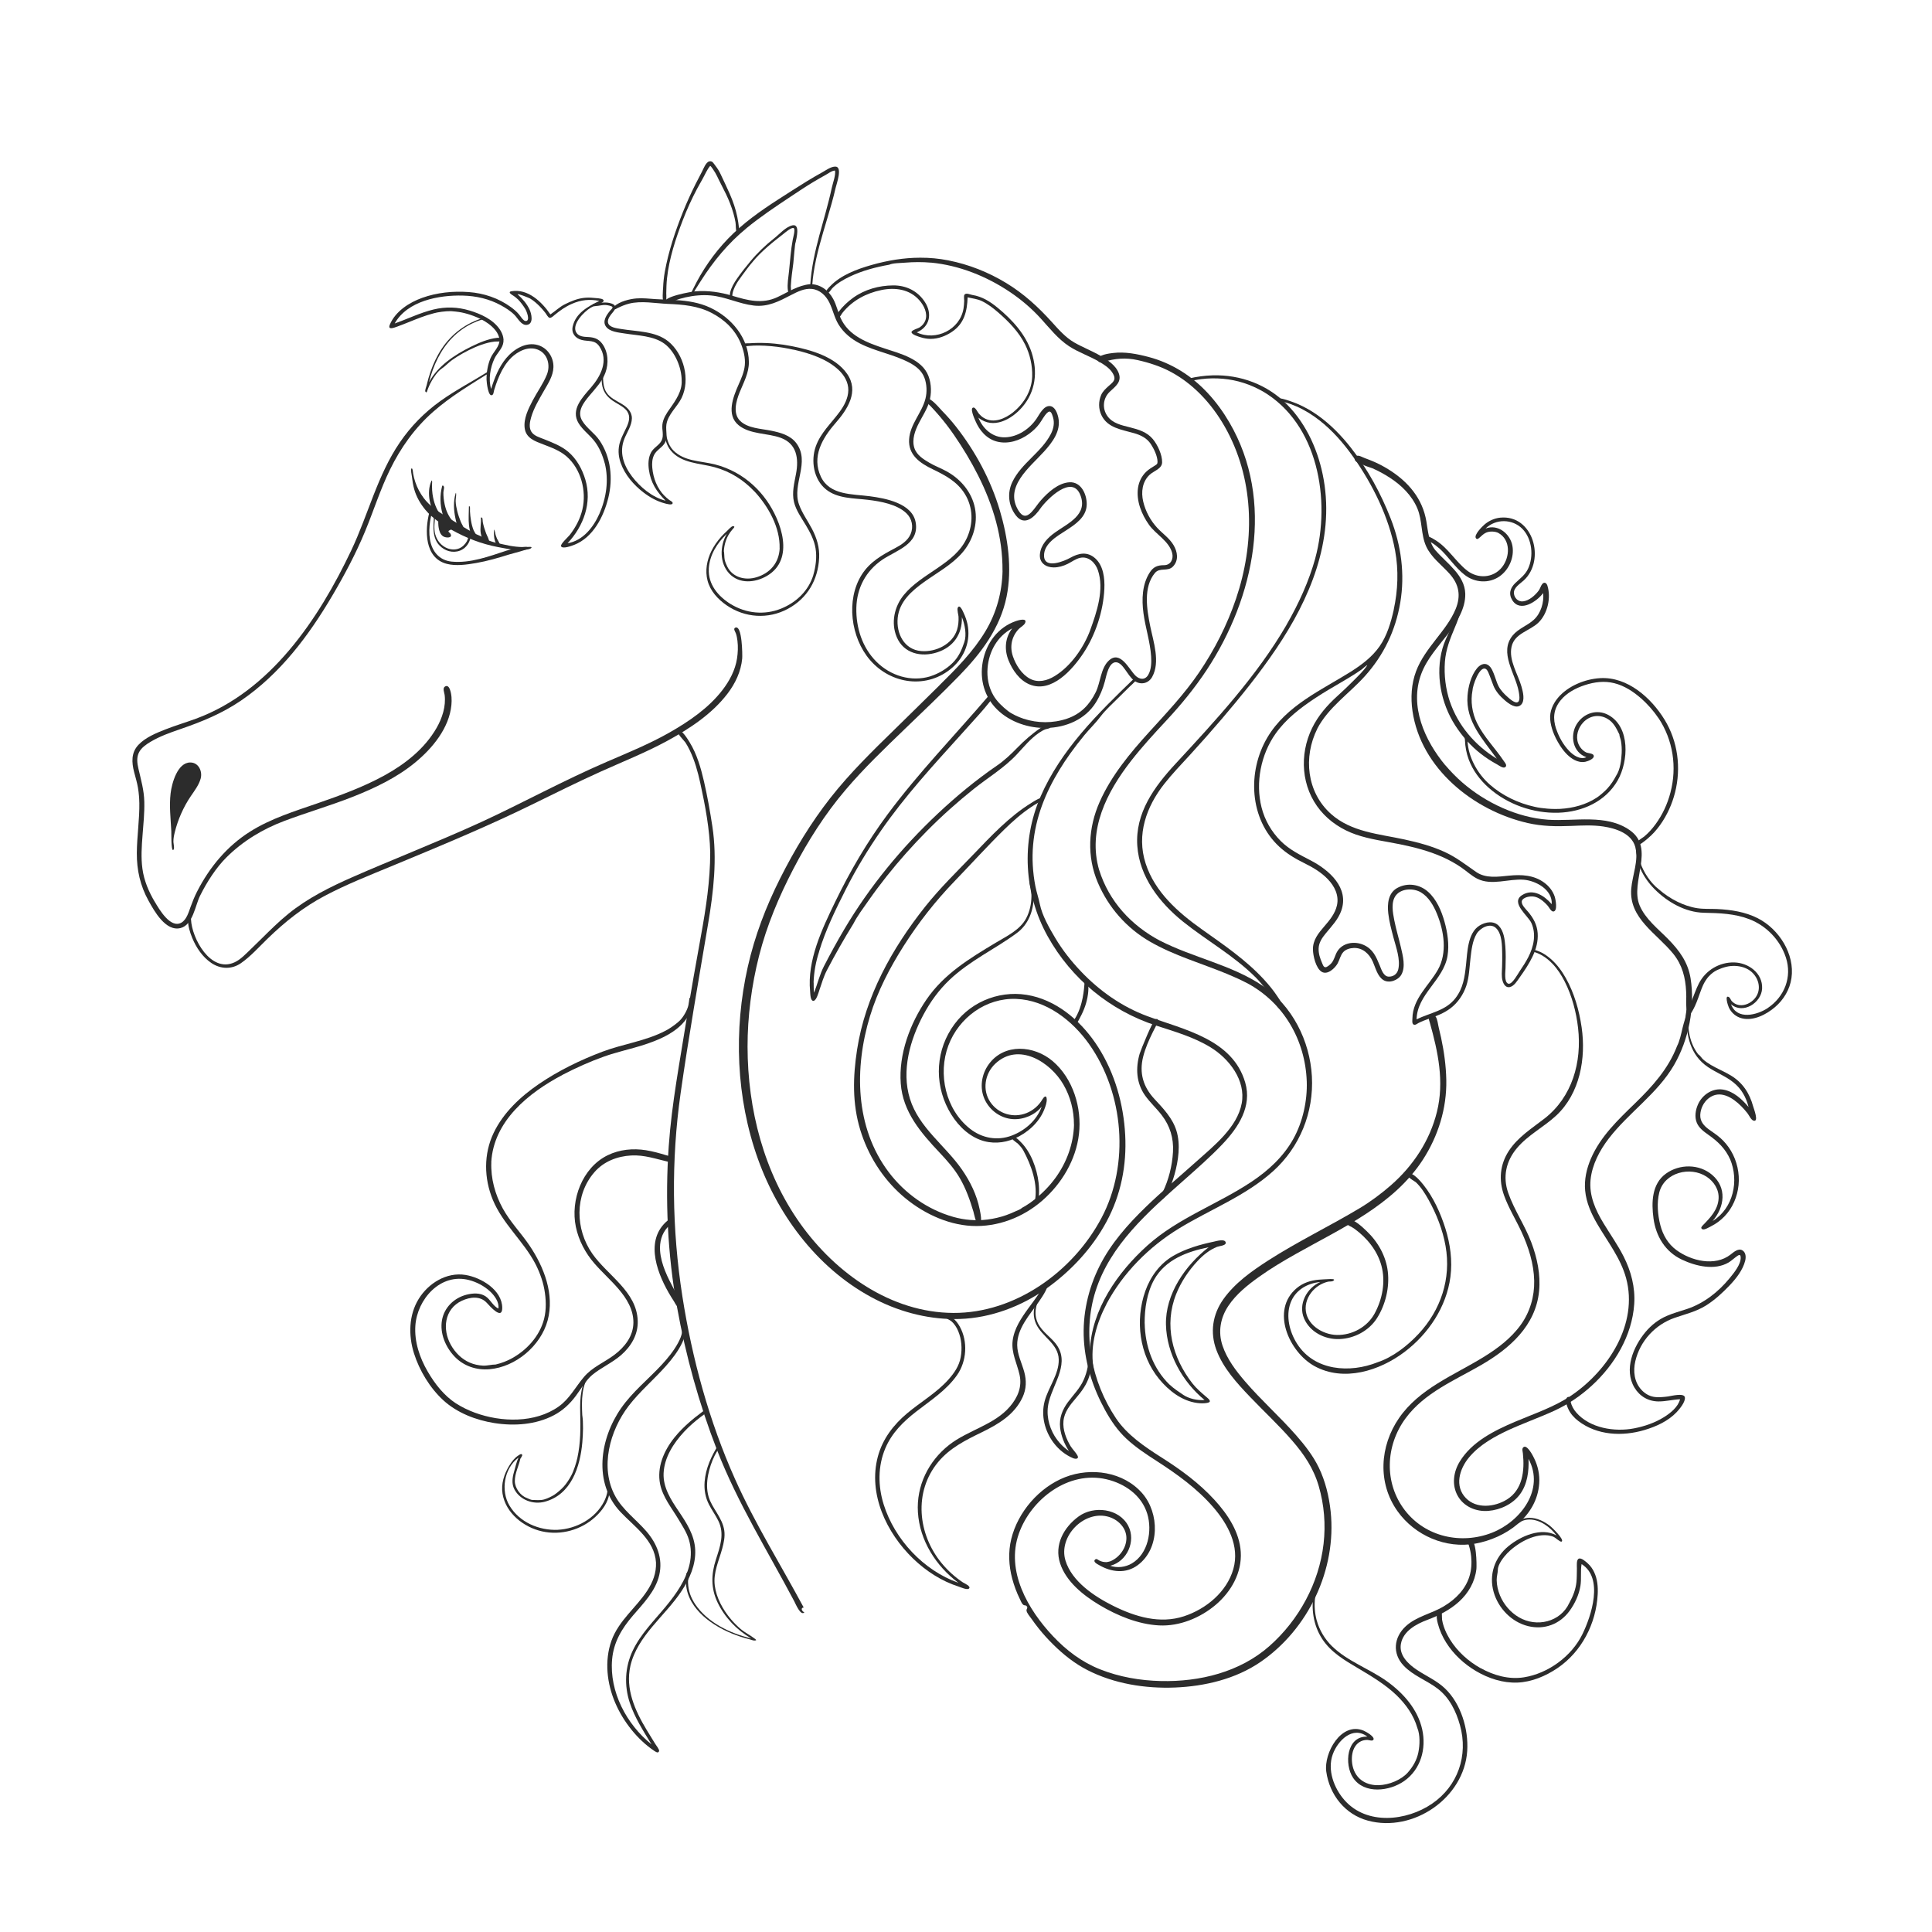 <?xml version="1.0" encoding="utf-8"?>
<!-- Generator: Adobe Illustrator 27.5.0, SVG Export Plug-In . SVG Version: 6.00 Build 0)  -->
<svg version="1.1" xmlns="http://www.w3.org/2000/svg" xmlns:xlink="http://www.w3.org/1999/xlink" x="0px" y="0px"
	 viewBox="0 0 500 500" style="enable-background:new 0 0 500 500;" xml:space="preserve">
<g id="Ñëîé_1">
	<rect style="fill:#FFFFFF;" width="500" height="500"/>
</g>
<g id="Ñëîé_2">
	<path style="fill:#2C2C2C;" d="M132.351,75.376c-0.993,0.169-0.032,0.821,0.259,0.995c0.56,0.333,1.225,0.893,1.545,1.213
		c0.501,0.501,1.433,1.743,1.773,2.363c0.002,0.002,0.002,0.002,0.002,0.004c0-0.022,0.01-0.005,0.03,0.051
		c0.267,0.413,1.429,3.167,0.027,3.076c-0.575-0.038-1.359-1.345-1.706-1.75c-0.609-0.71-1.313-1.3-2.068-1.851
		c-3.173-2.315-6.991-3.604-10.894-3.89c-4.042-0.296-8.228,0.118-12.055,1.493c-3.373,1.212-6.939,3.495-8.379,6.94
		c-0.618,1.479,1.075,0.803,1.849,0.525c1.03-0.369,2.046-0.775,3.061-1.182c2.092-0.84,4.186-1.695,6.372-2.263
		c1.097-0.322,3.089-0.593,4.548-0.576c0.372,0.019,1.889,0.163,2.691,0.327c1.051,0.215,2.084,0.516,3.089,0.892
		c1.342,0.502,2.653,1.123,3.817,1.964c1.317,0.952,2.751,2.374,2.937,4.084c0.199,1.827-1.637,3.313-2.303,4.899
		c-0.729,1.736-1.042,3.676-1.033,5.523c0.003,0.596,0.446,5.005,1.624,3.905c0.19-0.177,0.276-0.93,0.349-1.17
		c0.155-0.511,0.319-1.019,0.495-1.523c0.277-0.791,0.581-1.574,0.928-2.337c0.749-1.648,1.694-3.221,2.994-4.496
		c0.004-0.005-0.066,0.006-0.024,0.006c1.757-1.688,4.395-3.07,6.849-2.133c2.624,1.002,3.377,4.065,2.398,6.494
		c-0.949,2.356-2.509,4.476-3.685,6.723c-1.106,2.115-2.385,4.686-2.05,7.15c0.353,2.593,2.683,3.357,4.811,4.177
		c2.121,0.818,4.287,1.6,6.028,3.115c3.74,3.255,5.206,8.963,4.098,13.695c-0.589,2.514-1.771,4.677-3.269,6.622
		c-0.375,0.486-2.529,2.407-2.258,2.935c0.403,0.786,2.792-0.135,3.388-0.365c4.916-1.897,7.653-7.337,8.838-12.161
		c1.238-5.037,0.688-10.532-2.283-14.893c-1.267-1.86-3.279-3.112-4.453-5.035c-1.478-2.422,0.326-4.699,1.873-6.555
		c1.542-1.85,3.262-3.594,4.109-5.894c0.899-2.444,0.745-5.418-0.845-7.555c-0.961-1.291-2.16-1.634-3.701-1.702
		c-0.999-0.044-2.24-0.118-2.89-1.014c-1.545-2.129,1.984-5.611,3.613-6.551c-0.014,0-0.027,0.006-0.038,0.019
		c0.047-0.022,0.045-0.026-0.004-0.009c0.599-0.335,1.235-0.584,1.864-0.857c0.368-0.16,2.067-0.656,1.392-1.271
		c-0.391-0.357-2.025-0.394-2.518-0.445c-0.807-0.084-1.624-0.087-2.431,0.002c-1.737,0.192-3.367,0.88-4.92,1.649
		c-1.418,0.703-2.451,1.769-3.755,2.628C140.22,78.114,136.644,74.658,132.351,75.376L132.351,75.376z M136.346,84.081
		c1.859-0.235,1.189-2.947,0.699-3.988c-0.725-1.539-1.839-2.79-3.089-3.92c0-0.291,3.032,0.961,3.224,1.077
		c0.91,0.548,1.721,1.256,2.464,2.003c0.511,0.514,1.059,1.152,1.527,1.757c0.227,0.293,0.644,1.14,1.031,1.231
		c0.467,0.11,0.994-0.456,1.32-0.724c1.422-1.164,2.764-2.127,4.473-2.878c2.388-1.049,4.628-1.264,7.096-0.761
		c-0.02,0.006-0.02,0.009,0.002,0.01c-2.897,1.405-6.112,3.145-6.882,6.607c-0.388,1.747,0.68,3.066,2.344,3.488
		c1.777,0.45,3.359-0.099,4.557,1.665c2.47,3.638,0.353,7.709-2.14,10.604c-2.208,2.564-5.403,5.768-3.214,9.31
		c1.023,1.656,2.623,2.842,3.858,4.324c1.428,1.714,2.332,3.91,2.896,6.049c-0.002-0.02-0.006-0.04-0.013-0.06
		c0.013,0.067,0.016,0.066,0.009-0.004c1.096,4.334,0.41,9-1.372,13.057c-1.531,3.487-4.255,6.99-8.232,7.66
		c0.015-0.011,0.012-0.014-0.009-0.008c4.152-4.424,6.376-10.485,4.59-16.466c-0.807-2.705-2.273-5.386-4.456-7.217
		c-1.793-1.504-4.003-2.336-6.146-3.203c-1.156-0.468-2.747-0.876-3.41-2.038c-0.624-1.093-0.347-2.503-0.017-3.644
		c0.687-2.377,2.004-4.571,3.219-6.707c1.113-1.958,2.489-3.958,2.553-6.285c0.07-2.546-1.515-4.968-3.994-5.706
		c-3.088-0.919-6.266,1.042-8.193,3.332c-1.923,2.286-3.062,5.166-3.93,7.992c-0.002-0.018-0.005-0.016-0.009,0.004
		c-0.746-2.425-0.217-5.572,0.858-7.831c0.543-1.142,1.482-2.044,2.011-3.189c0.702-1.52,0.238-3.134-0.681-4.457
		c-1.761-2.533-4.908-3.946-7.772-4.804c-3.1-0.928-6.174-1.025-9.321-0.266c-3.467,0.836-6.678,2.437-10.033,3.609
		c0.01-0.011,0.007-0.013-0.009-0.004c3.298-5.865,11.48-7.366,17.613-7.206c3.46,0.09,6.809,0.842,9.858,2.512
		c1.19,0.652,2.512,1.466,3.548,2.517C134.01,82.372,134.924,84.251,136.346,84.081L136.346,84.081z"/>
	<path style="fill:#2C2C2C;" d="M153.648,78.647c-0.438,0.066-0.26,0.466-0.038,0.616c0.027,0.018,0.738-0.052,0.457-0.046
		c0.933-0.021,1.828-0.364,2.775-0.273c0.28,0.027,1.615,0.218,1.679,0.573c0.047,0.262-0.45,0.67-0.595,0.845
		c-0.897,1.085-2.106,2.725-1.121,4.133c0.98,1.401,3.306,1.552,4.826,1.802c3.385,0.556,7.57,0.571,10.406,2.721
		c2.731,2.071,4.378,6.202,4.378,9.453c0.162,2.664-1.493,5.098-3.029,7.251c-0.867,1.215-1.773,2.581-1.955,4.099
		c-0.162,1.355,0.432,2.9-0.198,4.174c-0.617,1.248-2.075,1.845-2.74,3.092c-0.734,1.376-0.768,2.986-0.559,4.497
		c0.463,3.343,1.99,5.649,4.306,7.982c-0.025-0.009-0.026-0.006-0.004,0.009c-3.463-0.886-6.574-3.52-8.646-6.237
		c-2.219-2.91-3.406-6.306-1.98-9.832c0.675-1.67,1.882-3.361,1.921-5.216c0.036-1.739-1.232-2.922-2.614-3.753
		c-1.388-0.835-2.982-1.534-3.925-2.919c-0.97-1.423-0.921-3.383-0.921-4.853c0-0.174-0.037-0.307-0.238-0.29
		c-0.252,0.021-0.159,0.546-0.16,0.705c-0.006,0.759,0.017,1.418,0.108,2.154c0.231,1.862,1.151,3.209,2.666,4.288
		c1.132,0.806,2.52,1.366,3.496,2.378c1.251,1.297,0.993,2.821,0.314,4.339c-0.581,1.299-1.302,2.535-1.753,3.891
		c-0.613,1.844-0.518,3.719,0.117,5.544c1.071,3.075,3.356,5.711,5.909,7.67c1.62,1.244,3.463,2.279,5.444,2.809
		c0.362,0.097,2.225,0.68,2.098-0.143c-0.045-0.293-0.667-0.563-0.882-0.727c-0.452-0.344-0.879-0.722-1.275-1.13
		c0.176,0.194-0.08-0.101,0.057,0.079c-1.916-1.98-2.917-4.566-3.16-7.285c-0.099-1.112-0.044-2.282,0.462-3.301
		c0.586-1.182,1.807-1.762,2.575-2.794c1.166-1.566,0.361-3.331,0.616-5.085c0.381-2.616,2.818-4.583,3.934-6.885
		c2.29-4.722,0.62-11.335-3.452-14.638c-3.303-2.68-8.234-2.534-12.262-3.21c-0.989-0.166-2.984-0.363-3.311-1.562
		c-0.297-1.089,0.82-2.225,1.424-3.003c0.662-0.852,0.661-1.594-0.465-1.998C156.78,78.014,155.211,78.411,153.648,78.647
		L153.648,78.647z"/>
	<path style="fill:#2C2C2C;" d="M125.104,82.273c-4.423,1.31-8.155,4.066-10.727,7.892c-1.261,1.877-2.23,3.939-2.968,6.073
		c-0.396,1.144-0.726,2.313-1.001,3.492c-0.076,0.325-0.458,1.277-0.336,1.579c0.11,0.27,0.36,0.328,0.445-0.007
		c0.232-0.744,0.719-1.914,1.218-2.75c0.418-0.807,1.608-2.515,2.52-3.111c0.96-0.627,1.777-1.569,2.725-2.243
		c0.9-0.639,1.883-1.251,2.819-1.769c2.043-1.131,4.238-2.159,6.513-2.723c0.459-0.114,1.128-0.235,1.678-0.301
		c0.487-0.059,1.524,0.065,1.914-0.2c1.117-0.757-0.869-0.817-1.247-0.774c-2.358,0.268-4.647,1.252-6.756,2.293
		c-4.189,2.067-8.591,4.958-10.867,9.179c0.014-0.042,0.011-0.044-0.009-0.004c1.08-4.22,2.944-8.334,6.017-11.482
		c1.474-1.51,3.207-2.762,5.104-3.686c0.819-0.399,1.677-0.747,2.542-1.019c0.095-0.03,0.322-0.048,0.401-0.117
		C125.137,82.555,125.501,82.137,125.104,82.273L125.104,82.273z"/>
	<path style="fill:#2C2C2C;" d="M126.33,96.16c-4.019,2.514-8.406,4.793-12.395,7.65c-4.08,2.922-7.61,6.518-10.442,10.663
		c-5.84,8.545-8.204,18.73-12.597,27.986c-8.437,17.779-20.902,36.458-40.203,43.545c-2.605,0.956-5.269,1.746-7.854,2.757
		c-2.419,0.946-5.198,2.081-7.016,4.008c-1.903,2.017-1.763,4.533-1.109,7.051c0.355,1.367,0.772,2.711,1.002,4.107
		c0.112,0.678,0.192,1.361,0.249,2.046c0.023,0.274,0.041,0.549,0.056,0.824c0.008,0.143,0.039,1.323,0.039,0.863
		c0.077,4.383-0.621,8.732-0.649,13.112c-0.028,4.415,0.884,8.457,3.025,12.326c1.493,2.698,4.456,8.062,8.297,7.077
		c3.186-0.817,3.784-5.813,5.028-8.324c1.778-3.589,4.166-7.311,6.906-10.025c4.196-4.155,9.316-7.267,14.979-9.391
		c5.829-2.186,11.814-3.923,17.61-6.206c5.72-2.253,11.409-4.962,16.185-8.89c4.464-3.671,8.815-8.919,9.382-14.889
		c0.127-1.339,0.071-2.791-0.402-4.066c-0.193-0.52-0.609-1.1-1.239-0.722c-0.72,0.432-0.189,1.547-0.109,2.178
		c0.373,2.967-0.635,6.02-2.1,8.567c-3.081,5.358-8.083,9.296-13.424,12.24c-5.527,3.047-11.48,5.204-17.429,7.262
		c-5.973,2.066-12.036,3.922-17.42,7.322c-5.985,3.78-10.5,9.242-13.696,15.509c-0.659,1.292-1.19,2.602-1.681,3.964
		c-0.485,1.346-1.04,3.322-2.388,4.08c-2.846,1.602-5.761-3.536-6.87-5.389c0.012,0.028,0.026,0.054,0.045,0.079
		c-0.014-0.023-0.027-0.047-0.041-0.07c0.011,0.025,0.021,0.049,0.032,0.074c-1.604-2.721-2.82-5.526-3.245-8.676
		c-0.386-2.862-0.188-5.776,0.035-8.643c0.225-2.885,0.526-5.776,0.456-8.674c-0.072-2.988-0.852-5.661-1.518-8.541
		c-0.331-1.43-0.543-2.968,0.189-4.318c0.637-1.175,1.831-1.982,2.953-2.652c2.386-1.426,5.05-2.37,7.668-3.268
		c5.551-1.904,10.782-4.028,15.668-7.35c10.147-6.899,17.569-16.791,23.725-27.252c3.141-5.338,6.056-10.81,8.432-16.535
		c2.216-5.34,3.937-10.863,6.482-16.067c2.758-5.641,6.407-10.756,11.133-14.917c2.258-1.988,4.686-3.76,7.189-5.426
		c1.399-0.931,2.82-1.829,4.241-2.725c0.722-0.455,1.448-0.904,2.172-1.357c0.154-0.096,0.86-0.416,0.92-0.578
		C126.666,96.315,126.642,95.966,126.33,96.16L126.33,96.16z M58.913,182.073c-0.043,0.026-0.087,0.051-0.13,0.079
		C58.825,182.124,58.868,182.098,58.913,182.073L58.913,182.073z"/>
	<path style="fill:#2C2C2C;" d="M190.28,162.438c-0.59,0.28,0.006,1.049,0.145,1.432c0.228,0.627,0.343,1.294,0.425,1.955
		c0.189,1.53,0.124,3.109-0.114,4.631c-0.469,2.991-1.93,5.738-3.756,8.116c-3.555,4.628-8.596,8.084-13.615,10.946
		c-5.249,2.993-10.812,5.258-16.349,7.645c-5.557,2.396-11.002,5.052-16.42,7.743c-5.31,2.638-10.592,5.326-15.981,7.803
		c-6.023,2.769-12.143,5.32-18.257,7.88c-5.052,2.116-10.124,4.197-15.137,6.405c-5.823,2.563-11.616,5.455-16.58,9.485
		c-2.478,2.012-4.74,4.256-7.008,6.497c-0.924,0.914-1.849,1.827-2.791,2.723c-1.253,1.192-2.545,2.616-4.138,3.348
		c-6.179,2.84-11.052-6.17-11.269-11.079c0-0.824-0.776-0.682-0.781,0.167c-0.008,1.529,0.514,3.185,1.086,4.581
		c1.028,2.507,2.663,4.953,4.935,6.493c2.392,1.622,5.288,1.723,7.682,0.058c2.507-1.744,4.651-4.166,6.834-6.286
		c4.548-4.416,9.318-8.224,14.946-11.187c5.69-2.996,11.708-5.352,17.64-7.814c12.09-5.016,24.156-10.004,35.916-15.767
		c5.843-2.864,11.672-5.761,17.601-8.444c5.843-2.644,11.804-4.985,17.444-8.063c5.735-3.13,11.491-6.896,15.519-12.156
		c2.044-2.67,3.52-5.765,3.826-9.145C192.146,169.706,192.123,161.615,190.28,162.438L190.28,162.438z"/>
	<path style="fill:#2C2C2C;" d="M106.477,121.263c-0.26,0.241,0.09,1.75,0.122,2.044c0.124,1.116,0.293,2.235,0.601,3.317
		c0.557,1.959,1.584,3.744,2.879,5.31c1.814,2.192,4.27,3.763,6.748,5.158c3.739,2.106,7.727,3.663,11.95,4.471
		c1.642,0.314,3.316,0.666,4.987,0.772c0.987,0.063,1.991,0.018,2.963-0.179c0.863-0.174,1.26-0.699,0.206-0.622
		c-2.271,0.166-4.446-0.105-6.66-0.638c-1.47-0.354-3.57-0.699-4.747-1.535c-0.799-0.568-1.919-0.887-2.804-1.374
		c-1.118-0.615-2.206-1.23-3.303-1.904c-1.435-0.883-2.884-1.744-4.338-2.655c-1.964-1.23-3.968-2.609-5.398-4.504
		c-0.943-1.25-1.701-2.673-2.2-4.157c-0.243-0.723-0.43-1.463-0.565-2.214C106.907,122.483,106.803,120.917,106.477,121.263
		L106.477,121.263z"/>
	<path style="fill:#2C2C2C;" d="M111.121,132.576c-1.207,4.634-1.282,11.851,4.503,13.348c2.399,0.621,5.16,0.207,7.563-0.206
		c2.906-0.499,5.745-1.331,8.554-2.212c0.832-0.261,5.083-1.285,5.069-1.656c-0.035-0.925-5.133,0.46-5.692,0.644
		c-4.467,1.474-9.459,3.338-14.248,2.847c-3.21-0.329-5.096-2.674-5.599-5.733c-0.255-1.549-0.189-3.154,0.04-4.701
		c0.071-0.48,0.169-0.964,0.274-1.428c0.048-0.211,0.302-0.775,0.14-0.983C111.561,132.285,111.203,132.261,111.121,132.576
		L111.121,132.576z"/>
	<path style="fill:#2C2C2C;" d="M111.629,124.506c-1.341,3.054-0.31,7.344,1.688,9.856c0.313,0.394,1.302,1.648,1.738,0.624
		c0.269-0.633-0.71-1.28-1.033-1.713c-1.156-1.547-1.803-3.395-2.065-5.299c-0.004,0.019-0.002,0.038,0.005,0.057
		c-0.005-0.068-0.009-0.068-0.012,0c-0.098-0.776-0.16-1.552-0.15-2.335c0.003-0.235,0.035-0.487,0.024-0.719
		C111.834,125.245,111.902,123.923,111.629,124.506L111.629,124.506z"/>
	<path style="fill:#2C2C2C;" d="M114.418,125.839c-0.609,2.273-0.545,4.902,0.117,7.158c0.307,1.047,0.784,2.153,1.583,2.923
		c0.849,0.819,1.896,0.143,1.137-0.843c-1.168-1.517-1.781-2.721-2.182-4.591c-0.215-1.002-0.34-2.028-0.323-3.054
		c0.005-0.31,0.25-1.199,0.139-1.467C114.827,125.814,114.541,125.41,114.418,125.839L114.418,125.839z"/>
	<path style="fill:#2C2C2C;" d="M117.91,127.711c-0.617,2.067-0.49,4.313-0.053,6.4c0.203,0.971,0.466,2.007,0.919,2.896
		c0.274,0.538,1.183,1.073,1.297,0.08c0.063-0.549-0.6-1.496-0.792-1.971c-0.378-0.939-0.712-1.901-0.958-2.884
		c-0.203-0.811-0.369-1.65-0.394-2.488c-0.016-0.532,0.099-1.029,0.12-1.551C118.03,128.659,118.116,127.032,117.91,127.711
		L117.91,127.711z"/>
	<path style="fill:#2C2C2C;" d="M121.351,131.126c0,1.611-0.161,3.228,0.026,4.834c0.098,0.84,0.275,1.669,0.613,2.449
		c0.202,0.467,0.907,1.47,1.261,0.5c0.153-0.418-0.503-1.258-0.672-1.669c-0.327-0.798-0.533-1.635-0.68-2.483
		c-0.138-0.798-0.227-1.6-0.267-2.409c-0.006-0.119,0.033-1.163-0.034-1.222C121.558,131.09,121.351,130.872,121.351,131.126
		L121.351,131.126z"/>
	<path style="fill:#2C2C2C;" d="M124.462,134.085c0.087,1.316-0.261,2.609-0.042,3.93c0.134,0.807,0.443,1.613,0.998,2.228
		c0.443,0.49,1.188,0.79,1.156-0.109c-0.024-0.675-0.543-1.488-0.782-2.13c-0.351-0.943-0.659-1.904-0.849-2.893
		c-0.039-0.205-0.026-0.932-0.141-1.07C124.714,133.934,124.435,133.781,124.462,134.085L124.462,134.085z"/>
	<path style="fill:#2C2C2C;" d="M127.839,137.145c-0.015,0.979-0.039,1.996,0.283,2.935c0.089,0.26,0.917,1.959,1.283,1.108
		c0.13-0.302-0.699-1.575-0.796-1.806c-0.223-0.528-0.41-1.075-0.483-1.645C128.112,137.636,127.839,136.794,127.839,137.145
		L127.839,137.145z"/>
	<path style="fill:#2C2C2C;" d="M112.349,133.053c-0.186,3.298-0.801,6.973,2.522,9.019c1.679,1.033,3.915,1.003,5.424-0.33
		c0.614-0.542,1.069-1.239,1.32-2.018c0.088-0.272,0.475-1.515-0.135-1.219c-0.095,0.046-0.549,1.399-0.645,1.564
		c-0.47,0.811-1.159,1.509-2.038,1.867c-1.34,0.546-2.884,0.223-4.049-0.594c-1.42-0.996-2.188-2.596-2.311-4.3
		c-0.066-0.916,0.031-1.832,0.115-2.743c0.014-0.152,0.194-1.143,0.094-1.241C112.588,133.002,112.365,132.754,112.349,133.053
		L112.349,133.053z"/>
	<path style="fill:#2C2C2C;" d="M175.496,189.121c-0.6,0.488,1.538,2.506,1.882,3.025c0.408,0.617,0.775,1.303,1.109,1.991
		c1.308,2.69,2.107,5.594,2.743,8.507c1.281,5.864,2.439,11.96,2.575,17.971v-0.006c0,7.307-1.105,14.451-2.407,21.624
		c-1.295,7.132-2.577,14.287-3.705,21.438c-1.728,10.952-3.845,21.839-4.623,32.917c-0.973,13.86-0.311,28.008,2.147,41.701
		c2.272,12.65,5.689,24.974,10.336,36.952c5.33,13.738,13.144,26.208,20.005,39.18c0.303,0.572,1.655,3.892,2.616,2.86
		c-0.491-0.181-1.171-1.103-0.183-1.273c-5.948-11.065-12.625-21.733-17.764-33.221c-6.692-14.958-11.105-31.128-13.629-47.298
		c-2.708-17.346-2.929-35.144-0.46-52.532c2.083-14.671,4.656-29.269,7.119-43.879c1.404-8.33,2.385-16.787,1.104-25.201
		c-0.591-3.885-1.286-7.802-2.169-11.631c-0.803-3.482-1.823-7.071-3.711-10.137C178.143,191.559,176.305,188.473,175.496,189.121
		L175.496,189.121z"/>
	<path style="fill:#2C2C2C;" d="M178.393,258.568c-0.048,0.66-0.221,1.639-0.373,2.079c-0.007,0.021-0.073,0.228-0.021,0.06
		c-0.471,1.403-1.544,3.066-2.531,3.831c-0.07,0.064-0.055,0.048-0.105,0.094c-0.811,0.695-2.381,1.776-3.13,2.12
		c-5.143,2.694-10.989,3.402-16.371,5.439c-5.722,2.165-11.355,4.905-16.411,8.361c-4.739,3.239-9.187,7.39-11.695,12.637
		c-2.617,5.477-2.516,11.738-0.223,17.306c2.573,6.246,7.894,10.635,11.016,16.565c-0.213-0.385,0.155,0.314,0.209,0.423
		c0.121,0.246,0.238,0.493,0.352,0.743c0.255,0.56,0.492,1.128,0.708,1.705c0.459,1.227,0.831,2.492,1.061,3.783
		c0.443,2.484,0.555,5.157-0.071,7.62c-1.145,4.504-4.597,8.242-8.656,10.375c0.346-0.174-0.601,0.293-0.576,0.282
		c-0.347,0.162-0.701,0.313-1.058,0.452c-0.715,0.278-1.45,0.507-2.198,0.678c0.141-0.024,0.022,0.013-0.051,0.013
		c-1.079,0-2.171,0.344-3.29,0.288c-1.167-0.058-2.347-0.319-3.42-0.784c-2.112-0.917-3.748-2.579-4.87-4.568
		c-2.264-4.013-1.71-9.334,2.838-11.438c2.142-0.99,4.745-1.316,6.461,0.551c0.838,0.911,3.994,4.529,3.99,1.309
		c-0.006-4.658-5.469-7.889-9.537-8.542c-4.862-0.78-9.577,2.152-12.073,6.19c-2.603,4.211-2.692,9.462-1.237,14.086
		c1.404,4.462,4.122,8.971,7.581,12.147c3.586,3.293,8.466,5.165,13.223,5.916c5.155,0.813,10.744,0.434,15.424-2.035
		c2.302-1.214,4.126-2.93,5.67-5.006c1.314-1.767,2.65-4.089,4.227-5.407c2.204-1.843,5.167-3.134,7.45-5.116
		c2.623-2.276,4.446-5.316,4.335-8.875c-0.238-7.638-7.825-11.76-11.77-17.419c-4.38-6.283-4.619-15.115,0.556-21.065
		c2.421-2.783,5.895-4.131,9.526-4.33c3.388-0.186,6.406,0.897,9.645,1.646c0.566,0.131,1.578,0.063,1.255-0.831
		c-0.211-0.583-1.228-0.69-1.755-0.851c-1.752-0.538-3.513-1.034-5.325-1.323c-3.348-0.535-6.855-0.197-9.923,1.305
		c-6.58,3.219-9.672,11.573-8.222,18.533c0.735,3.526,2.481,6.797,4.836,9.502c1.955,2.246,4.193,4.229,6.137,6.484
		c2.167,2.516,3.96,5.435,3.92,8.814c-0.042,3.499-2.249,6.304-4.932,8.322c-2.65,1.993-5.681,3.145-7.871,5.726
		c-2.182,2.572-3.715,5.642-6.524,7.639c-6.113,4.345-14.915,4.096-21.699,1.6c-1.721-0.633-3.377-1.44-4.923-2.429
		c0.023,0.018,0.046,0.036,0.068,0.054c-3.15-2.065-5.479-5.051-7.358-8.28c-2.073-3.561-3.472-7.697-3.19-11.862
		c0.459-6.802,6.454-13.702,13.832-11.824c2.014,0.513,3.977,1.543,5.503,2.957c1.115,1.034,2.437,2.811,2.148,4.443
		c-1.407-0.689-2.023-2.311-3.302-3.169c-1.43-0.96-3.285-0.837-4.886-0.438c-3.242,0.806-5.85,3.316-6.413,6.662
		c-0.568,3.377,0.93,6.891,3.24,9.331c2.354,2.487,5.656,3.588,9.044,3.307c6.787-0.563,13.27-6.038,15.057-12.591
		c1.84-6.749-0.919-13.832-4.654-19.386c-2.212-3.288-5.012-6.114-6.931-9.605c-2.017-3.669-3.142-7.793-2.977-11.992
		c-0.007,0.018-0.009,0.036-0.006,0.056c0.008-0.063,0.004-0.063-0.013,0c0.583-10.742,9.694-18.051,18.485-22.679
		c-0.011,0.001-0.021,0.005-0.03,0.013c0.033-0.013,0.031-0.016-0.004-0.009c3.48-1.813,7.101-3.436,10.801-4.749
		c3.356-1.191,6.861-1.916,10.248-3.014c3.533-1.146,7.217-2.642,9.857-5.348c1.023-1.049,1.838-2.25,2.337-3.636
		c0.259-0.719,0.685-1.88,0.547-2.656C179.29,258.28,178.448,257.785,178.393,258.568L178.393,258.568z M125.12,336.375
		c0.011,0.007,0.021,0.015,0.032,0.021C125.142,336.39,125.131,336.383,125.12,336.375L125.12,336.375z M117.613,337.891
		C117.511,337.982,117.511,337.982,117.613,337.891L117.613,337.891z M115.313,342.724c0,0.013-0.002,0.026-0.002,0.036
		C115.31,342.75,115.313,342.737,115.313,342.724L115.313,342.724z M115.306,342.827
		C115.304,342.884,115.304,342.884,115.306,342.827L115.306,342.827z M116.505,347.733
		C116.561,347.843,116.561,347.843,116.505,347.733L116.505,347.733z"/>
	<path style="fill:#2C2C2C;" d="M176.794,342.213c-0.606,0.106-0.18,1.947-0.252,2.443c-0.149,1.017-0.576,1.991-1.063,2.892
		c-1.126,2.084-2.657,3.961-4.264,5.69c-3.467,3.73-7.519,6.964-10.453,11.166c-5.537,7.929-7.281,19.367-0.183,26.892
		c3.62,3.837,8.83,7.309,9.192,13.072v-0.009c0.228,5.532-3.846,9.465-7.172,13.359c-1.776,2.08-3.417,4.281-4.347,6.88
		c-0.931,2.602-1.23,5.399-1.021,8.148c0.416,5.471,2.801,10.715,6.234,14.952c1.645,2.03,3.575,3.885,5.744,5.347
		c0.352,0.237,1.139,0.873,1.364,0.133c0.12-0.393-0.773-1.495-0.964-1.809c-0.736-1.206-1.491-2.399-2.221-3.609
		c-3.066-5.085-5.583-10.668-4.239-16.641v0.002c0.003-0.007,0.003-0.008,0-0.004c0.002-0.003,0.003-0.007,0.002-0.011
		c1.838-7.835,8.972-12.871,13.231-19.338c2.082-3.161,3.705-6.774,3.538-10.639c-0.167-3.879-2.282-7.06-4.383-10.176
		c-1.91-2.833-3.96-6.019-3.799-9.669c0.181-4.101,2.58-7.808,5.299-10.734c1.345-1.448,2.847-2.732,4.413-3.933
		c0.418-0.32,2.296-1.459,1.293-1.719c-0.383-0.099-1.536,0.924-1.82,1.131c-0.806,0.586-1.58,1.219-2.332,1.872
		c-1.464,1.271-2.861,2.645-4.072,4.161c-2.701,3.38-4.589,7.693-3.672,12.079c0.704,3.365,3.033,6.201,4.64,8.9
		c0.958,1.609,2.226,3.486,2.815,5.471c0.6,2.021,0.63,4.167,0.18,6.221c-0.909,4.155-3.496,7.775-6.153,11.002
		c-3.034,3.685-6.534,7.127-8.6,11.493c-2.007,4.241-2.208,8.988-0.747,13.434c1.266,3.853,3.509,7.306,5.609,10.746
		c-0.031-0.032-0.034-0.029-0.009,0.008c-6.424-5.129-10.91-13.628-10.168-21.97c0.398-4.473,2.495-7.956,5.357-11.303
		c2.706-3.165,5.877-6.331,6.846-10.528c0.979-4.243-0.587-8.142-3.352-11.333c-2.629-3.035-6.097-5.511-8.045-9.085
		c-4.047-7.427-1.39-17.015,3.494-23.373c2.886-3.757,6.555-6.823,9.682-10.369c1.571-1.781,3.06-3.694,4.098-5.842
		c0.391-0.808,0.715-1.626,0.875-2.517C177.447,344.671,177.739,341.987,176.794,342.213L176.794,342.213z M168.496,410.064
		c-0.007,0.011-0.013,0.023-0.019,0.037C168.483,410.088,168.489,410.075,168.496,410.064L168.496,410.064z M163.153,431.097
		c0,0.002-0.002,0.007-0.002,0.009C163.151,431.104,163.153,431.1,163.153,431.097L163.153,431.097z M162.765,435.498
		C162.771,435.634,162.771,435.634,162.765,435.498L162.765,435.498z"/>
	<path style="fill:#2C2C2C;" d="M185.96,373.866c-1.852,2.928-3.337,6.114-3.608,9.626c-0.158,2.041,0.196,4.062,1.133,5.887
		c0.744,1.447,1.717,2.764,2.43,4.229c1.646,3.38,0.442,6.64-0.636,9.986c-1.244,3.86-1.331,7.419,0.437,11.139
		c1.826,3.841,4.992,7.146,8.671,9.264c-0.045-0.014-0.047-0.011-0.004,0.01c-5.435-1.275-11.329-4.126-14.507-8.893
		c0.001-0.002,0-0.003-0.002-0.004c-1.107-1.709-1.731-3.388-1.802-5.416c0,0.231,0.02-0.149-0.01,0.072
		c-0.029-0.753,0.102-1.462,0.143-2.21c0.026-0.468-0.05-1.028-0.471-0.481c-0.226,0.293-0.17,1.07-0.191,1.411
		c-0.057,0.911-0.006,1.831,0.17,2.727c0.624,3.186,2.722,5.819,5.209,7.802c2.587,2.064,5.646,3.552,8.78,4.578
		c0.767,0.251,1.543,0.476,2.327,0.668c0.35,0.086,1.009,0.375,1.367,0.305c0.401-0.079,0.406-0.113-0.056-0.472
		c-1.188-0.923-2.561-1.565-3.722-2.561c-0.88-0.755-1.717-1.596-2.477-2.503c-2.054-2.449-3.758-5.495-4.159-8.707
		c-0.421-3.372,1.074-6.396,1.934-9.565c0.408-1.503,0.745-3.065,0.531-4.627c-0.234-1.705-1.069-3.2-1.948-4.648
		c-0.806-1.329-1.685-2.65-2.12-4.158c-0.529-1.831-0.473-3.768-0.11-5.624c0.322-1.65,0.902-3.429,1.677-4.977
		c0.27-0.539,0.607-1.082,0.916-1.614c0.104-0.18,0.588-0.806,0.553-1.014C186.384,373.94,186.193,373.491,185.96,373.866
		L185.96,373.866z M184.903,409.459c0,0.009,0.002,0.019,0.002,0.03C184.905,409.478,184.903,409.47,184.903,409.459
		L184.903,409.459z"/>
	<path style="fill:#2C2C2C;" d="M152.821,354.856c-2.531,2.993-2.762,6.933-2.663,10.681c0.105,3.991,0.119,7.832-0.736,11.76
		c-0.244,1.173-0.941,3.393-1.56,4.533c-0.52,1.006-1.295,2.163-1.955,2.884c-0.619,0.676-1.581,1.549-2.477,2.146
		c-0.525,0.34-1.723,0.958-2.609,1.198c-1.062,0.288-2.048,0.129-3.054,0.129c-0.315,0-1.044-0.323-1.435-0.519
		c-1.644-0.567-3.078-2.572-3.095-4.326c-0.02-2.007,1.014-3.91,1.434-5.84c-0.014,0.077,0.547-0.789,0.486-0.956
		c-0.182-0.499-0.737-0.051-1.026,0.137c-0.996,0.645-1.747,1.648-2.352,2.651c-1.31,2.174-2.138,4.687-1.723,7.237
		c0.816,5.013,5.452,8.673,10.196,9.74c4.919,1.106,10.182-0.356,13.866-3.782c1.735-1.613,3.242-3.663,3.594-6.061
		c0.049-0.332,0.278-1.337-0.009-1.621c-0.438-0.432-0.464,0.869-0.473,0.934c-0.138,0.989-0.459,1.96-0.919,2.851
		c-2.281,4.419-7.183,7.052-12.004,7.279c0.033,0.002,0.067,0.004,0.1,0.006c-4.911,0.207-9.995-1.953-12.567-6.288
		c-2.266-3.819-1.448-9.57,2.34-12.396c-0.01,0.01-0.018,0.024,0.006,0.009c-0.533,1.104-0.82,2.529-1.167,3.715
		c-0.433,1.479-0.641,3.084,0.112,4.498c1.489,2.798,4.916,3.987,7.877,3.186c6.849-1.854,9.141-9.057,9.697-15.333
		c0.196-2.209,0.293-5.16-0.016-7.098c-0.091-1.897-0.156-3.815,0.11-5.702c0.125-0.891,0.328-1.779,0.647-2.622
		c0.096-0.254,0.488-0.928,0.488-1.091c0-0.288,0.557-0.939,0.741-1.192c0.095-0.131,0.544-0.552,0.462-0.683
		C153.063,354.809,152.958,354.695,152.821,354.856L152.821,354.856z"/>
	<path style="fill:#2C2C2C;" d="M164.714,77.231c-1.8,0.149-4.335,0.781-5.722,2.037c-0.221,0.2-0.529,0.552-0.092,0.775
		c0.264,0.135,0.678-0.196,0.877-0.294c0.96-0.47,1.947-0.89,2.984-1.158c3.204-0.827,6.872-0.075,10.132,0.059
		c3.892,0.159,7.712,0.495,11.23,2.313c3.389,1.751,6.149,4.365,7.6,7.924c0.71,1.74,1.214,3.735,1.034,5.627
		c-0.171,1.804-0.921,3.454-1.647,5.09c-1.394,3.142-3.211,7.806,0.06,10.453c2.971,2.404,7.458,1.983,10.912,3.261
		c4.151,1.535,4.66,5.36,3.931,9.277c-0.447,2.404-1.115,4.883-0.528,7.325c0.52,2.162,1.925,4.093,3.052,5.977
		c1.128,1.885,2.169,3.845,2.53,6.037c0.371,2.255,0.049,4.697-0.585,6.878c0.01-0.016,0.016-0.033,0.018-0.052
		c-0.021,0.058-0.018,0.06,0.009,0.004c-1.243,4.115-4.406,7.125-8.326,8.728c-4.321,1.767-9.144,1.276-13.099-1.174
		c0.026,0.018,0.153,0.096,0.005,0.004c0.02,0.016,0.041,0.033,0.061,0.049c-3.264-2.021-5.93-5.114-5.71-9.176
		c-0.005,0.028-0.01,0.055-0.015,0.083c0.189-3.635,2.133-6.69,4.659-9.119c-0.025,0.036-0.022,0.037,0.009,0.004
		c-1.831,3.094-1.928,7.559,0.648,10.281c2.621,2.77,6.73,2.382,9.793,0.566c7.222-4.282,3.671-14.144-0.153-19.537
		c-2.083-2.938-4.806-5.425-7.967-7.16c-1.687-0.926-3.492-1.648-5.36-2.117c-1.941-0.488-3.944-0.667-5.891-1.126
		c-1.776-0.418-3.507-1.114-4.821-2.419c-1.119-1.112-1.59-2.496-1.924-4.005c-0.034-0.153-0.286-2.073-0.587-2.176
		c-0.72-0.246,0,1.571,0.079,1.943c0.319,1.511,0.667,2.961,1.687,4.186c2.802,3.364,7.445,3.242,11.327,4.306
		c4.061,1.112,7.522,3.301,10.394,6.362c0-0.023-0.014-0.04-0.045-0.051c0.054,0.062,0.057,0.06,0.008-0.008
		c3.583,3.883,6.641,9.34,6.482,14.715c0.005-0.013,0.01-0.026,0.018-0.038c-0.175,3.736-2.431,6.405-5.969,7.495
		c-2.906,0.895-6.187,0.094-7.589-2.731c-0.29-0.585-0.536-1.19-0.682-1.823c-0.108-0.469-0.095-2.013-0.207-2.149
		c0.068-1.449,0.454-2.886,1.158-4.157c0.291-0.525,0.637-1.017,1.032-1.469c0.264-0.302,0.94-0.874,0.155-0.88
		c-0.398-0.003-1.316,1.052-1.606,1.314c-0.496,0.448-0.973,0.919-1.419,1.417c-0.995,1.11-1.869,2.342-2.533,3.678
		c-1.182,2.379-1.688,5.093-1.004,7.696c0.705,2.686,2.69,4.827,4.929,6.369c4.732,3.258,10.745,3.659,15.824,0.933
		c5.082-2.728,7.838-7.486,8.124-13.193c0.136-2.711-0.615-5.173-1.87-7.55c-1.109-2.1-2.571-4.093-3.362-6.345
		c-1.831-5.21,2.997-10.871-0.681-15.81c-1.531-2.056-4.184-2.749-6.569-3.232c-2.539-0.514-5.975-0.598-7.947-2.509
		c-1.997-1.936-1.032-5.226-0.128-7.452c1.029-2.536,2.404-4.989,2.372-7.805c-0.072-6.238-4.504-11.461-9.943-14.032
		c-2.84-1.342-5.925-1.817-9.035-1.996c-1.709-0.098-3.421-0.135-5.13-0.242C168.036,77.308,166.38,77.097,164.714,77.231
		L164.714,77.231z"/>
	<path style="fill:#2C2C2C;" d="M209.703,73.538c-3.21,0.304-5.703,2.055-8.559,3.382c-3.905,1.814-7.631,0.833-11.567-0.361
		c-3.137-0.951-6.319-1.419-9.621-1.164c-0.782,0.06-8.849,1.397-7.73,2.959c0.517,0.722,1.879-0.28,2.432-0.536
		c0.826-0.382,1.787-0.648,2.728-0.86c2.148-0.483,4.403-0.698,6.6-0.494c3.803,0.355,7.293,2.17,11.083,2.61
		c3.726,0.432,6.567-1.122,9.755-2.769c1.601-0.826,3.406-1.723,5.26-1.536c2.089,0.211,3.627,1.692,4.532,3.494
		c0.936,1.865,1.306,3.94,2.406,5.731c1.326,2.159,3.294,3.755,5.531,4.9c4.097,2.098,8.756,2.807,12.822,4.978
		c-0.012-0.014-0.028-0.023-0.047-0.028c0.052,0.031,0.054,0.028,0.004-0.008c1.692,0.913,3.199,2.059,3.903,3.914
		c0.635,1.672,0.711,3.711,0.27,5.438c-0.942,3.69-3.956,6.548-4.226,10.46c-0.284,4.12,2.845,6.225,6.157,7.817
		c3.23,1.553,6.295,3.195,8.251,6.342c2.157,3.471,2.247,7.699,0.561,11.374c-1.614,3.521-4.481,5.662-7.641,7.84
		c-3.035,2.091-6.321,4.048-8.685,6.932c-2.479,3.023-3.393,7.229-1.85,10.915c1.787,4.27,6.363,5.286,10.457,3.959
		c4.191-1.358,6.526-4.686,6.408-9.087c0.008,0.03,0.011,0.028,0.008-0.004c0.769,1.88,1.26,4.538,0.621,6.437
		c-0.665,1.975-1.424,3.783-2.977,5.334c-1.621,1.618-3.654,2.819-5.831,3.517c0.019,0,0.037-0.005,0.054-0.015
		c-0.064,0.018-0.063,0.021,0.004,0.009c-5.048,1.546-10.382-0.15-14.018-3.79c-3.647-3.65-5.287-8.804-5.176-13.903
		c0.112-5.137,2.451-9.561,6.704-12.459c3.601-2.454,9.578-3.981,8.662-9.601c-0.818-5.021-7.81-6.305-11.905-6.842
		c-4.498-0.589-10.375-0.23-12.643-5.063c-2.424-5.164,0.364-9.947,3.752-13.823c3.118-3.567,6.234-8.234,3.016-12.826
		c-3.083-4.399-9.306-6.146-14.292-7.132c-2.939-0.581-5.95-0.883-8.946-0.833c-0.651,0.011-1.302,0.037-1.951,0.087
		c-0.291,0.023-1.168-0.046-1.446,0.15c-0.67,0.475,0.06,0.64,0.516,0.61c0.599-0.04,1.252-0.13,1.88-0.147
		c-0.029-0.003-0.058-0.006-0.087-0.009c2.08-0.067,4.166,0.052,6.231,0.313c1.037,0.131,2.069,0.3,3.095,0.504
		c0.328,0.065,1.388,0.32,1.495,0.303c3.974,0.923,8.373,2.359,11.39,5.241c1.436,1.372,2.486,3.168,2.45,5.202
		c-0.036,2.059-1.059,3.961-2.249,5.585c-2.173,2.963-4.919,5.397-6.177,8.964c-1.314,3.726-0.545,8.527,2.648,11.1
		c3.002,2.419,7.205,2.262,10.842,2.7c3.36,0.404,7.523,1.163,9.945,3.452c1.479,1.397,1.916,3.533,1.115,5.409
		c-0.743,1.74-2.443,2.822-4.054,3.666c-3.373,1.767-6.519,3.545-8.609,6.869c-4.119,6.548-2.821,16.286,2.141,22.048
		c5.475,6.359,14.895,7.627,21.357,1.941c3.201-2.817,4.765-6.973,3.886-11.19c-0.203-0.976-0.533-1.923-0.954-2.826
		c-0.186-0.4-1.059-2.553-1.575-1.418c-0.209,0.459,0.192,1.923,0.208,2.274c0.052,1.138-0.043,2.315-0.385,3.405
		c-1.181,3.761-5.496,5.826-9.274,5.514c-4.417-0.364-6.496-4.566-6.078-8.624c0.431-4.184,3.638-6.958,6.811-9.238
		c3.335-2.396,7.108-4.407,9.847-7.53c2.753-3.139,4.146-7.485,3.33-11.619c-0.799-4.049-3.597-7.385-7.134-9.396
		c-1.452-0.826-3.356-1.551-4.621-2.306c-1.459-0.872-3.311-1.934-3.925-3.851c-0.699-2.181,0.183-4.518,1.178-6.451
		c0.869-1.689,2.074-3.508,2.664-5.447c0.645-2.122,0.605-4.61-0.185-6.703c-1.673-4.429-7.356-5.828-11.382-7.157
		c-4.523-1.492-9.326-3.263-11.392-7.941c-0.707-1.602-1.049-3.344-1.909-4.911C214.412,75.128,212.271,73.528,209.703,73.538z"/>
	<path style="fill:#2C2C2C;" d="M216.142,43.113c-1.132,0.026-2.316,0.902-3.266,1.436c-1.373,0.771-2.739,1.547-4.078,2.375
		c-2.458,1.52-4.893,3.082-7.323,4.646c-4.652,2.993-9.213,6.211-13.065,10.201c-3.635,3.765-6.704,8.21-8.988,12.919
		c-0.087,0.18-0.839,1.573-0.639,1.682c0.355,0.194,0.941-1.057,1.124-1.351c0.48-0.772,0.971-1.537,1.459-2.304
		c3.264-5.131,7.065-9.753,11.781-13.615c-0.208,0.154,0.107-0.07-0.083,0.051c3.624-2.979,7.528-5.591,11.432-8.185
		c1.999-1.328,3.991-2.668,6.049-3.904c1.019-0.612,2.056-1.19,3.091-1.772c0.681-0.382,1.675-1.151,2.467-1.151
		c0.202,1.26-0.562,3.178-0.827,4.413c-0.462,2.156-1.017,4.291-1.597,6.417c-1.101,4.041-2.309,8.062-3.109,12.177
		c-0.424,2.18-0.74,4.386-0.878,6.604c-0.012,0.191-0.165,0.891,0.242,0.852c0.388-0.037,0.274-0.725,0.291-0.986
		c0.066-0.985,0.182-1.967,0.326-2.944c0.708-4.808,2.158-9.471,3.54-14.117c0.779-2.62,1.555-5.243,2.16-7.91
		C216.489,47.595,218.164,43.069,216.142,43.113z"/>
	<path style="fill:#2C2C2C;" d="M183.547,41.77c-0.878,0.222-1.494,1.906-1.857,2.616c-0.563,1.101-1.152,2.188-1.705,3.294
		c-1.169,2.34-2.254,4.728-3.228,7.155c-2.004,4.993-3.754,10.211-4.707,15.517c-0.238,1.327-0.378,2.666-0.436,4.013
		c-0.026,0.598-0.359,3.804,0.294,3.966c0.753,0.187,0.513-1.988,0.52-2.422c0.019-1.3,0.055-2.601,0.195-3.895
		c0.553-5.099,2.23-10.231,4.069-14.994c1.08-2.798,2.314-5.536,3.724-8.184c0.472-0.887,0.971-1.758,1.464-2.633
		c0.599-1.061,1.104-2.34,1.907-3.265c0.238,0,1.18,1.542,1.303,1.75c0.355,0.6,0.649,1.235,0.948,1.864
		c0.591,1.241,1.262,2.441,1.853,3.681c0.762,1.598,1.439,3.294,1.927,5.02c0.208,0.737,0.387,1.484,0.52,2.239
		c0.136,0.771,0.013,1.887,0.305,2.599c0.098,0.239,0.23,0.747,0.618,0.366c0.265-0.26,0.021-1.157-0.013-1.479
		c-0.1-0.953-0.243-1.902-0.436-2.84c-0.423-2.063-1.111-4.046-1.956-5.972c-0.752-1.715-1.568-3.409-2.364-5.102
		c-0.382-0.812-0.816-1.505-1.372-2.206C184.696,42.32,184.389,41.555,183.547,41.77L183.547,41.77z M183.691,42.806
		C183.719,42.813,183.735,42.817,183.691,42.806L183.691,42.806z M183.732,42.84h-0.009H183.732z M187.382,47.064
		c0.009,0.015,0.015,0.03,0.021,0.045C187.397,47.094,187.389,47.079,187.382,47.064L187.382,47.064z"/>
	<path style="fill:#2C2C2C;" d="M205.083,58.317c-1.782,0.414-3.32,2.256-4.732,3.364c-2.256,1.771-4.337,3.765-6.169,5.974
		c-1.193,1.438-2.393,2.937-3.458,4.474c-0.754,1.088-1.466,2.283-1.764,3.586c-0.054,0.237-0.287,1.772,0.431,1.187
		c0.152-0.124,0.148-0.658,0.169-0.825c-0.009,0.028-0.019,0.057-0.028,0.085c0.321-1.779,1.398-3.334,2.45-4.759
		c0.916-1.24,1.844-2.542,2.865-3.699c-0.162,0.162,0.106-0.084-0.055,0.045c2.294-2.753,5.032-4.939,7.847-7.124
		c0.406-0.315,2.267-1.958,2.797-1.57c0.441,0.323-0.19,2.525-0.268,2.938c-0.506,2.673-0.687,5.461-0.965,8.168
		c-0.163,1.582-0.522,3.405-0.295,5.001c0.058,0.406,0.313,1.182,0.738,0.621c0.159-0.21,0.003-1.488,0.015-1.724
		c0.1-1.991,0.398-3.981,0.652-5.957c0.079-0.616,0.412-5.342,0.601-5.382C206.101,61.734,207.148,57.871,205.083,58.317
		L205.083,58.317z"/>
	<path style="fill:#2C2C2C;" d="M238.158,66.694c-4.254,0-8.513,0.72-12.597,1.882c-3.774,1.073-8.031,2.635-10.781,5.564
		c-0.245,0.26-1.459,1.37-0.789,1.709c0.467,0.236,1.108-0.947,1.335-1.186c1.284-1.345,2.959-2.301,4.623-3.092
		c3.21-1.526,6.705-2.449,10.188-3.063c0.005,0,0.01-0.001,0.015-0.002c0.843-0.433,2.947-0.433,4.065-0.526
		c2.239-0.186,4.488-0.203,6.727-0.004c-0.025-0.006-0.051-0.013-0.076-0.019c7.327,0.683,14.471,3.545,20.548,7.643
		c2.898,1.954,5.546,4.21,7.903,6.789c2.291,2.507,4.473,5.326,7.343,7.208c2.463,1.615,5.357,2.556,7.888,4.063
		c1.15,0.685,2.373,1.461,3.178,2.56c0.374,0.51,0.81,1.287,0.66,1.949c-0.162,0.714-1.01,1.297-1.52,1.767
		c-0.74,0.683-1.483,1.344-1.889,2.282c-0.716,1.656-0.711,3.57,0.06,5.203c1.583,3.354,5.296,3.771,8.47,4.687
		c1.725,0.498,3.289,1.258,4.309,2.794c0.797,1.2,1.74,3.12,1.746,4.601c0.002,0.577-0.168,0.661-0.667,0.979
		c-0.805,0.513-1.597,0.958-2.289,1.631c-1.151,1.118-1.859,2.563-2.093,4.147c-0.497,3.368,0.937,6.889,2.867,9.584
		c1.772,2.474,5.134,4.17,5.965,7.238c0.426,1.571-0.36,3.186-2.08,3.185c-1.652,0-2.746,0.401-3.687,1.842
		c-2.022,3.095-2.128,7.035-1.655,10.582c0.497,3.729,1.728,7.378,1.981,11.136c0.105,1.557,0.063,3.477-0.763,4.855
		c-0.853,1.422-2.327,1.165-3.352,0.112c-1.659-1.704-3.896-6.583-6.837-3.831c-2.125,1.989-2.138,5.663-3.382,8.181
		c-1.616,3.274-3.915,5.646-7.423,6.839c-3.63,1.235-7.613,1.212-11.251,0.021c-1.378-0.451-3.089-1.25-4.081-2.036
		c-1.341-1.062-2.792-2.383-3.746-4.032c-1.227-2.122-1.682-4.586-1.493-7.018c0.33-4.259,2.514-8.264,6.357-10.277
		c-0.023,0.023-0.02,0.025,0.008,0.009c-1.857,2.417-2.061,5.467-0.939,8.248c1.024,2.537,2.847,5.164,5.456,6.239
		c5.701,2.347,11.129-3.893,13.89-8.055c3.178-4.792,5.196-10.956,5.456-16.716c0.122-2.697-0.243-6.015-2.406-7.907
		c-2.038-1.783-4.248-1.319-6.416-0.105c-1.547,0.867-6.617,2.978-6.785-0.398c-0.161-3.217,3.382-5.197,5.668-6.671
		c2.418-1.559,5.278-3.45,5.372-6.643c0.078-2.632-1.418-6.019-4.476-5.831c-2.905,0.178-5.564,2.617-7.387,4.675
		c-0.86,0.972-1.529,2.101-2.424,3.042c-1.303,1.37-2.347,1.239-3.347-0.354c-3.839-6.121,2.866-11.2,6.578-15.297
		c2.17-2.395,4.445-5.371,3.707-8.81c-0.239-1.115-0.86-2.925-2.245-2.985c-1.561-0.067-2.617,2.109-3.34,3.194
		c-1.789,2.684-4.833,4.769-8.121,4.901c-3.246,0.13-5.808-2.158-6.97-5.067c0.012,0.014,0.015,0.011,0.009-0.009
		c3.824,3.107,8.61,0.438,11.365-2.784c3.434-4.015,4.007-9.101,2.403-14.058c-1.517-4.688-5.033-8.515-8.778-11.593
		c-1.979-1.626-4.025-2.926-6.582-3.332c-0.531-0.084-1.627-0.637-2.026-0.074c-0.23,0.324-0.06,1.24-0.074,1.609
		c-0.025,0.662-0.069,1.323-0.176,1.978c-0.897,5.456-7.146,8.517-12.078,6.18c0.01-0.002,0.008-0.005-0.004-0.009
		c3.385-1.459,4.029-4.851,2.092-7.846c-1.859-2.875-4.846-4.335-8.225-4.31c-3.658,0.027-7.348,1.045-10.338,3.192
		c-1.381,0.991-2.686,2.221-3.717,3.574c-0.203,0.266-1.289,1.725-0.203,1.661c0.442-0.026,0.88-0.99,1.111-1.281
		c2.573-3.246,6.213-5.144,10.096-5.943c3.522-0.725,7.282-0.253,9.827,2.631c1.2,1.36,2.236,3.405,1.56,5.239
		c-0.266,0.721-0.783,1.305-1.402,1.746c-0.417,0.297-2.092,0.731-2.17,1.228c-0.105,0.675,1.98,1.256,2.464,1.406
		c0.804,0.249,1.627,0.389,2.47,0.389c1.973,0,3.879-0.729,5.505-1.815c3.206-2.143,3.943-5.3,4.077-8.945
		c1.279,0.319,2.517,0.405,3.729,0.998c1.552,0.759,2.938,1.833,4.236,2.964c2.694,2.347,5.317,5.036,6.915,8.266
		c1.245,2.516,1.913,5.391,1.827,8.251c-0.11,3.682-2.102,6.987-4.938,9.274c0.149-0.1-0.105,0.051,0.053-0.026
		c-2.088,1.657-5.068,3.006-7.609,1.503c-0.493-0.291-0.904-0.668-1.284-1.094c-0.322-0.361-0.87-1.618-1.397-1.609
		c-1.093,0.017,0.267,2.954,0.463,3.421c1.043,2.486,2.895,4.689,5.595,5.387c2.884,0.746,5.957-0.271,8.292-1.988
		c1.01-0.743,1.943-1.605,2.685-2.618c0.666-0.909,1.184-2.013,1.993-2.808c0.904-0.889,1.222,0.112,1.514,1.048
		c0.473,1.514,0.174,3.025-0.538,4.409c-2.456,4.776-7.65,7.545-9.975,12.436c-1.358,2.855-1.01,6.119,0.926,8.637
		c2.269,2.951,4.875,0.354,6.405-1.879c-0.019,0.02-0.038,0.041-0.057,0.062c1.813-2.493,8.215-8.861,10.335-3.463
		c2.007,5.111-3.187,7.284-6.578,9.714c-1.898,1.36-3.669,3.169-3.887,5.626c-0.195,2.2,1.54,3.395,3.567,3.395
		c1.257,0,2.489-0.36,3.609-0.911c1.067-0.525,2.087-1.327,3.268-1.579c2.149-0.46,3.905,1.289,4.553,3.176
		c1.719,5.004-0.274,10.833-1.994,15.57c0.006-0.011,0.014-0.021,0.023-0.03c-1.712,4.548-4.994,9.316-9.195,11.89
		c-1.946,1.192-4.289,1.817-6.41,0.686c-2.125-1.133-3.661-3.578-4.41-5.804c-0.857-2.549-0.336-5.084,1.503-7.051
		c0.426-0.456,1.36-0.947,1.634-1.522c0.717-1.504-1.827-0.724-2.304-0.561c-4.709,1.608-7.753,5.74-8.636,10.547
		c-0.837,4.557,0.422,9.121,3.73,12.368c3.347,3.285,8.225,4.887,12.858,4.765c5.008-0.132,9.956-2.22,12.674-6.572
		c1.079-1.727,1.831-3.559,2.353-5.519c0.352-1.322,0.98-5,2.889-4.909c1.021,0.049,1.813,1.177,2.351,1.91
		c0.711,0.967,1.369,2.104,2.337,2.844c1.583,1.21,3.68,0.796,4.65-0.952c2.164-3.905,0.312-9.122-0.51-13.191
		c-0.859-4.253-1.841-10.055,1.231-13.723c1.272-1.519,3.313-0.246,4.678-1.677c1.531-1.605,1.181-3.813,0.11-5.577
		c-1.101-1.814-2.826-2.935-4.231-4.463c-1.73-1.881-3.008-4.274-3.594-6.761c-0.58-2.464-0.248-5.149,1.676-6.946
		c1.044-0.975,3.177-1.515,3.219-3.192c0.049-1.957-1.185-4.575-2.407-6.039c-1.521-1.823-3.699-2.471-5.918-3.031
		c-2.129-0.537-4.487-1.009-5.836-2.918c-1.427-2.019-1.126-4.672,0.645-6.328c1.453-1.358,3.102-2.509,2.303-4.735
		c-0.744-2.072-2.947-3.486-4.758-4.542c-2.202-1.284-4.603-2.187-6.806-3.46c-2.25-1.299-4.068-3.397-5.793-5.304
		c-3.524-3.896-7.227-7.294-11.738-10.039c-4.62-2.812-9.741-4.85-15.054-5.888C243.011,66.91,240.587,66.68,238.158,66.694z"/>
	<path style="fill:#2C2C2C;" d="M255.933,179.99c-8.728,10.21-18.147,19.889-26.179,30.704c-5.308,7.148-9.75,14.734-13.626,22.741
		c-3.408,7.04-7.253,15.082-6.471,23.132c0.053,0.551,0.031,2.604,0.923,2.443c0.741-0.133,1.274-2.188,1.489-2.81
		c0.602-1.74,1.088-3.479,1.946-5.123c2.138-4.095,4.428-8.112,6.856-12.042c-0.001,0-0.002,0-0.002,0.002
		c0.997-1.974,2.587-4.081,3.917-5.983c1.487-2.125,3.041-4.204,4.653-6.237c3.267-4.12,6.773-8.051,10.473-11.786
		c3.814-3.851,7.86-7.473,12.098-10.851c3.743-2.984,7.885-5.451,11.165-8.964c1.826-1.956,3.48-4.011,5.656-5.518
		c0.535-0.371,1.091-0.702,1.697-0.945c0.27-0.108,1.062-0.173,1.217-0.42c0.823-1.311-2.12-0.11-2.399,0.034
		c-2.229,1.507-4.226,3.254-6.151,5.228c-1.64,1.682-3.275,3.228-5.214,4.559c-5.423,3.724-10.526,7.941-15.315,12.447
		c-9.384,8.829-17.62,18.829-24.187,29.925c-1.844,3.116-3.58,6.294-5.234,9.514c-1.136,2.211-1.655,4.55-2.555,6.842
		c0.001-0.031-0.003-0.031-0.012,0c0.001-0.028-0.003-0.028-0.013,0c-0.093-0.819-0.087-1.896-0.087-2.576
		c0-0.062-0.02-0.011-0.026,0c0.089-2.708,0.596-5.485,1.447-8.058c-0.01,0.008-0.017,0.019-0.02,0.033
		c0.01-0.023,0.007-0.025-0.009-0.004c1.694-5.632,4.323-10.97,6.971-16.204c2.669-5.277,5.753-10.337,9.125-15.194
		c6.089-8.77,13.277-16.639,20.426-24.539c1.686-1.863,3.371-3.727,5.04-5.605c0.896-1.009,1.766-2.036,2.603-3.095
		c0.193-0.244,0.403-0.468,0.561-0.754c0.142-0.257,0.353-0.486,0.181-0.793C256.679,179.74,256.2,179.674,255.933,179.99
		L255.933,179.99z"/>
	<path style="fill:#2C2C2C;" d="M314.249,321.312c-3.652,0.771-7.405,1.828-10.645,3.721c-3.438,2.008-5.879,5.362-7.197,9.085
		c-2.677,7.555-1.565,16.52,3.582,22.783c2.458,2.992,5.883,5.672,9.828,6.185c0.853,0.111,1.768,0.14,2.618-0.021
		c1.404-0.265,0.281-1.097-0.35-1.637c-1.253-1.071-2.49-2.118-3.506-3.426c-5.182-6.671-7.394-15.063-4.18-23.116
		c1.252-3.136,3.202-6.04,5.506-8.51c1.431-1.534,3.111-2.924,5.08-3.698c0.521-0.205,2.241-0.31,2.234-1.007
		C317.204,320.486,314.811,321.187,314.249,321.312L314.249,321.312z M298.703,331.151c2.951-5.205,8.524-7.234,14.094-8.368
		c-6.024,4.663-11.25,12.125-11.046,20.077c0.193,7.496,4.269,14.751,9.969,19.441c-0.017,0-0.017,0.004,0,0.013
		c-1.799,0.172-4.028-0.344-5.458-1.307c-1.182-0.796-2.484-1.633-3.584-2.687c0.007,0.015,0.015,0.029,0.023,0.043
		c-4.327-4.199-6.344-9.986-6.457-15.927c0.003,0.012-0.009,0.084-0.012,0.087C296.216,338.618,296.818,334.579,298.703,331.151
		L298.703,331.151z"/>
	<path style="fill:#2C2C2C;" d="M293.58,175.523c-9.404,9.07-19.016,18.482-24.308,30.681c-5.036,11.61-4.27,25.064,1.861,36.102
		c6.106,10.994,16.159,19.235,28.072,23.11c4.798,1.561,9.792,2.988,14.118,5.65c4.786,2.944,9.133,8.531,8.035,14.473
		c-1.152,6.237-7.205,11-11.663,14.996c-4.384,3.931-8.905,7.701-13.135,11.798c-4.651,4.504-9.059,9.469-11.984,15.293
		c-2.956,5.884-4.457,12.537-4.068,19.125c0.38,6.445,2.407,12.573,5.508,18.216c1.497,2.724,3.198,5.214,5.472,7.347
		c2.391,2.243,5.156,4.046,7.901,5.819c5.304,3.427,10.397,7.081,14.564,11.885c3.806,4.387,6.93,10.099,5.234,16.047
		c-1.691,5.933-7.055,10.342-12.763,12.22c-6.241,2.053-12.61,0.141-18.302-2.685c-4.833-2.4-10.737-6.29-12.386-11.761
		c-1.846-6.125,4.621-12.852,10.805-11.386c2.69,0.638,4.975,2.878,4.975,5.591c0,2.614-1.83,5.033-4.132,6.01
		c-0.143,0.061-0.917,0.224-1.015,0.224c-0.653,0-1.229-0.091-1.885-0.42c-0.337-0.169-0.68-0.584-1.062-0.247
		c-0.693,0.61,0.705,1.249,1.086,1.468c3.171,1.827,6.905,2.257,9.974-0.042c5.728-4.291,5.593-13.425,1.164-18.542
		c-4.867-5.624-13.302-6.825-20.002-4.198c-6.707,2.629-12.231,9.009-13.933,16.007c-0.82,3.372-0.643,6.916,0.25,10.252
		c0.478,1.786,1.126,3.532,1.939,5.192c0.272,0.556,0.553,1.395,1.051,1.648c0.25,0.127,0.463-0.011,0.71,0.232
		c0.455,0.448-0.018,0.737-0.003,1.14c0.023,0.639,0.883,1.592,1.303,2.194c0.591,0.847,1.209,1.677,1.854,2.484
		c1.159,1.452,2.414,2.827,3.735,4.133c2.659,2.629,5.524,4.918,8.86,6.63c6.908,3.546,15,4.836,22.707,4.52
		c7.666-0.314,15.633-2.194,22.039-6.571c12.452-8.507,19.798-23.962,18.219-38.976c-0.408-3.877-1.375-7.883-3.081-11.401
		c-1.49-3.072-3.636-5.803-5.877-8.357c-4.215-4.806-9.023-9.056-13.189-13.906c-2.376-2.765-4.667-5.782-5.842-9.276
		c-1.198-3.563-0.548-7.197,1.523-10.293c2.027-3.03,4.954-5.375,7.895-7.473c3.133-2.236,6.182-4.05,9.587-5.971
		c11.819-6.669,25.208-12.586,32.846-24.366c3.969-6.12,6.203-13.301,6.067-20.613c-0.069-3.697-0.581-7.392-1.355-11.004
		c-0.186-0.867-0.388-1.73-0.603-2.589c-0.199-0.794-0.313-2.154-0.786-2.818c-0.389-0.547-1.195-0.646-1.615-0.063
		c-0.351,0.488-0.063,1.033,0.082,1.551c2.131,7.603,3.792,15.295,1.853,23.137c-1.85,7.482-6.138,13.944-11.899,18.994
		c-2.452,2.149-5.309,4.268-7.975,5.871c-7.717,4.64-16.154,8.686-23.823,13.624c-4.258,2.741-8.602,5.819-11.568,9.995
		c-2.811,3.957-3.512,8.628-1.8,13.184c1.759,4.68,5.298,8.547,8.699,12.107c3.626,3.796,7.491,7.368,10.928,11.344
		c3.084,3.566,5.521,7.177,6.849,11.748c1.409,4.847,1.826,9.925,1.248,14.939c-1.169,10.151-6.374,19.71-14.008,26.452
		c-7.657,6.762-18.07,9.289-28.112,9.054c-5.368-0.125-10.726-1.05-15.728-3.037c-4.749-1.887-8.698-4.88-12.186-8.581
		c-6.49-6.887-12.24-16.842-8.83-26.516c3.172-8.999,12.863-16.349,22.646-14.091c4.73,1.092,9.115,4.122,10.588,8.929
		c1.343,4.384,0.231,10.369-3.987,12.857c-1.652,0.974-3.739,1.239-5.567,0.614c0.015-0.001,0.014-0.004-0.004-0.009
		c4.339-1.113,6.685-6.376,4.65-10.31c-2.357-4.557-8.94-5.319-12.857-2.449c-3.863,2.831-6.348,7.355-4.792,12.127
		c1.547,4.743,6.009,8.286,10.137,10.759c4.612,2.764,10.079,5.035,15.506,5.311c5.273,0.268,10.677-1.968,14.656-5.352
		c3.99-3.393,6.787-8.305,6.458-13.654c-0.318-5.171-3.382-9.741-6.777-13.46c-3.981-4.361-8.74-7.836-13.704-10.984
		c-4.426-2.807-8.955-5.879-11.804-10.142c-6.396-9.569-8.809-21.82-5.299-32.914c3.792-11.983,13.636-20.526,22.826-28.68
		c3.407-3.023,6.848-6.026,9.992-9.327c4.117-4.324,7.725-9.766,5.921-15.975c-3.269-11.25-15.83-13.665-25.356-17.198
		c-6.565-2.435-12.343-6.512-17.158-11.569c-2.508-2.634-4.779-5.517-6.646-8.643c-1.554-2.601-3.417-5.872-3.989-8.759
		c-0.282-1.425-0.857-3.103-1.158-4.648c-0.35-1.797-0.572-3.613-0.674-5.441c-0.196-3.52,0.128-7.073,0.915-10.508
		c1.534-6.696,4.824-12.853,8.794-18.409c1.164-1.629,2.391-3.213,3.664-4.759c1.333-1.62,2.967-3.185,4.181-4.82
		c1.225-1.65,3.09-3.305,4.608-4.836c0.97-0.979,1.951-1.947,2.939-2.907c0.463-0.45,0.976-0.876,1.406-1.353
		c0.061-0.068,0.387-0.32,0.381-0.489C294.161,175.551,293.831,175.281,293.58,175.523L293.58,175.523z M280.203,410.271
		C280.291,410.357,280.291,410.357,280.203,410.271L280.203,410.271z"/>
	<path style="fill:#2C2C2C;" d="M288.018,91.358c-0.865,0.105-4.018,0.469-3.87,1.751c0.108,0.936,1.052,0.661,1.628,0.49
		c-0.07,0.021-0.141,0.043-0.211,0.064c2.995-0.906,5.779-1.159,8.884-0.463c2.87,0.643,5.969,1.627,8.701,3.118
		c6.307,3.442,11.165,9.04,14.496,15.339c7.073,13.377,7.024,29.117,2.254,43.245c-2.297,6.802-5.574,13.252-9.613,19.184
		c-3.792,5.569-8.35,10.37-12.86,15.339c-4.967,5.472-9.814,11.29-12.834,18.1c-2.971,6.701-3.368,14.132-0.463,20.927
		c2.743,6.417,7.439,11.747,13.477,15.236c6.279,3.628,13.282,5.603,19.949,8.357c1.781,0.736,3.54,1.53,5.248,2.423
		c-0.025-0.017-0.05-0.033-0.075-0.05c9.505,5.09,15.081,14.76,15.458,25.454c0.174,4.947-1,10.451-3.494,14.908
		c-2.554,4.564-6.406,8.121-10.721,11.005c-8.787,5.874-19.044,9.384-26.993,16.518c-7.687,6.897-14.541,16.641-14.918,27.305
		c-0.108,3.054,0.374,6.099,1.46,8.958c0.126,0.331,0.361,1.494,0.881,1.269c0.472-0.204-0.351-1.707-0.462-2.021
		c-0.477-1.35-0.8-2.754-1.003-4.171c-0.804-5.635,0.876-11.278,3.465-16.238c-0.015,0.023-0.038,0.033-0.034,0.041
		c4.271-8.022,10.983-14.761,18.708-19.485c8.086-4.945,17.262-8.426,24.38-14.832c6.947-6.253,10.587-15.252,10.061-24.591
		c-0.519-9.202-5.113-18.267-12.756-23.428c-8.044-5.432-17.996-7.258-26.571-11.677c0.023,0,0.071,0.048,0.09,0.06
		c-7.496-3.945-13.294-10.218-15.833-18.396c0.007,0.031,0.013,0.063,0.02,0.094c-3.049-10.424,1.983-20.23,8.275-28.302
		c2.822-3.619,5.931-6.998,9.056-10.354c3.85-4.134,7.417-8.475,10.529-13.196c12.319-18.688,17.677-43.781,5.818-64.045
		c-3.125-5.339-7.344-10.158-12.665-13.39c-2.553-1.551-5.29-2.745-8.18-3.506C294.284,91.602,291.142,90.974,288.018,91.358
		L288.018,91.358z M300.208,243.44c0.009,0.005,0.017,0.01,0.027,0.014C300.226,243.45,300.217,243.445,300.208,243.44
		L300.208,243.44z"/>
	<path style="fill:#2C2C2C;" d="M307.765,97.934c-0.495,0.113-0.299,0.525-0.04,0.695c0.239,0.157,1.042-0.156,1.313-0.209
		c0.563-0.11,1.251-0.229,1.868-0.307c1.861-0.233,3.747-0.256,5.614-0.089c3.617,0.322,7.061,1.438,10.214,3.229
		c-0.01-0.01-0.023-0.018-0.037-0.022c0.042,0.027,0.044,0.024,0.004-0.009c14.487,8.43,17.736,28.234,13.696,43.229
		c0.008-0.013,0.012-0.027,0.014-0.043c-0.017,0.048-0.014,0.049,0.008,0.004c-1.695,6.107-4.346,11.869-7.502,17.35
		c0.01-0.003,0.016-0.012,0.016-0.026c-0.022,0.029-0.02,0.034,0.004,0.012c-7.703,13.258-18.339,24.701-28.697,35.9
		c-5.496,5.942-10.488,12.733-9.908,21.257c0.547,8.026,5.774,14.755,11.844,19.622c6.14,4.923,13.06,8.73,18.68,14.32
		c-0.023-0.027-0.046-0.054-0.068-0.081c1.21,1.22,2.29,2.506,3.29,3.904c0.535,0.748,1.039,1.517,1.548,2.283
		c0.313,0.471,1.118,2.157,1.771,2.139c1.495-0.042-0.486-2.739-0.823-3.249c-0.989-1.497-2.13-2.888-3.338-4.212
		c-4.706-5.152-10.482-9.063-16.138-13.081c-6.18-4.391-12.21-9.652-14.615-17.108c-2.396-7.43,0.183-14.663,4.832-20.575
		c2.057-2.616,4.371-5.014,6.617-7.465c2.772-3.025,5.491-6.098,8.158-9.217c5.003-5.852,9.854-11.866,14.165-18.251
		c8.725-12.924,15.087-27.927,12.32-43.791c-1.25-7.169-4.324-14.227-9.482-19.454c-5.091-5.159-12.06-7.767-19.29-7.549
		C311.77,97.2,309.745,97.48,307.765,97.934L307.765,97.934z"/>
	<path style="fill:#2C2C2C;" d="M330.346,103.296c-0.053,0.553,1.828,0.717,2.191,0.817c1.025,0.281,2.035,0.646,3.009,1.074
		c2.109,0.928,4.086,2.159,5.9,3.576c3.402,2.655,6.265,5.948,8.75,9.461c5.046,7.132,9.259,15.618,10.855,24.264
		c0.94,5.095,0.732,10.267-0.36,15.317c0.005-0.017,0.013-0.032,0.023-0.047c-0.728,3.268-1.738,6.744-3.68,9.512
		c-1.881,2.681-4.479,4.666-7.211,6.412c0.026,0,0.048-0.013,0.066-0.041c-0.081,0.049-0.079,0.052,0.004,0.009
		c-7.873,4.951-16.98,8.881-21.915,17.237c-5.216,8.831-4.645,21.081,3.105,28.245c1.929,1.783,4.122,3.099,6.47,4.25
		c2.176,1.067,4.356,2.351,6.051,4.111c1.769,1.837,2.972,4.192,2.404,6.794c-0.467,2.142-1.907,3.868-3.303,5.484
		c-1.503,1.74-2.957,3.522-2.917,5.947c0.027,1.648,0.747,4.834,2.244,5.769c1.522,0.951,3.49-0.95,4.153-2.162
		c0.516-0.943,0.717-2.112,1.454-2.925c0.664-0.733,1.756-1.031,2.713-1.066c2.352-0.086,4.04,1.557,4.931,3.55
		c0.695,1.557,1.175,3.725,2.684,4.72c1.493,0.984,3.862,0.116,4.699-1.352c1.163-2.039,0.382-4.931-0.106-7.056
		c-0.539-2.345-1.251-4.649-1.714-7.011c-0.388-1.976-0.938-4.781,0.442-6.502c1.458-1.818,4.565-1.858,6.435-0.747
		c2.026,1.204,3.292,3.439,4.161,5.559c1.832,4.469,2.719,10.112,0.233,14.489c-2.349,4.136-6.512,7.461-6.584,12.577
		c-0.005,0.398-0.156,1.305,0.268,1.568c0.449,0.278,0.929-0.186,1.307-0.379c0.918-0.467,1.877-0.821,2.847-1.162
		c1.906-0.67,3.801-1.411,5.435-2.647c1.898-1.436,3.339-3.558,4.089-5.814c0.758-2.279,0.807-4.807,1.089-7.173
		c0.248-2.079,0.485-4.446,1.579-6.285c0.876-1.473,3.416-2.919,4.95-1.551c1.673,1.491,1.632,4.717,1.67,6.776
		c0.021,1.1,0,2.201-0.032,3.301c-0.035,1.2-0.207,2.537,0.15,3.705c0.259,0.847,0.818,1.773,1.837,1.557
		c1.128-0.239,1.952-1.634,2.564-2.496c1.255-1.765,2.479-3.574,3.399-5.54c0.861-1.841,1.414-3.854,1.265-5.911
		c-0.159-2.196-1.102-3.907-2.493-5.555c-0.535-0.634-1.7-1.705-1.631-2.636c0.051-0.689,0.998-1.073,1.433-1.179
		c1.224-0.299,2.297-0.171,3.462,0.619c0.691,0.468,1.292,1.036,1.842,1.661c0.344,0.391,0.874,1.544,1.467,1.477
		c1.162-0.133,0.555-3.18,0.316-3.889c-0.49-1.454-1.471-2.678-2.699-3.582c-2.701-1.987-5.882-2.128-9.099-1.813
		c-2.869,0.281-6.01,0.789-8.525-0.955c-2.692-1.866-5.139-3.8-8.146-5.177c-3.308-1.515-6.846-2.458-10.391-3.23
		c-6.591-1.436-13.775-1.903-19.034-6.614c-6.285-5.63-7.195-14.736-3.522-22.065c0,0.008-0.076,0.083-0.045,0.06
		c2.887-5.564,8.23-9.073,12.34-13.642c4.894-5.441,7.951-11.825,9.167-19.037c1.245-7.382,0.237-14.801-2.478-21.748
		c-2.544-6.511-5.994-12.858-10.318-18.36c-2.45-3.117-5.249-5.995-8.48-8.306c-1.686-1.205-3.506-2.245-5.414-3.055
		C335.156,104.251,330.417,102.396,330.346,103.296L330.346,103.296z M330.088,189.919c2.683-3.845,6.545-6.784,10.422-9.335
		c2.241-1.475,4.566-2.813,6.879-4.17c1.185-0.695,2.364-1.4,3.517-2.148c0.512-0.332,1.02-0.671,1.517-1.026
		c0.215-0.153,1.172-1.086,1.434-1.086c-0.921,1.428-2.309,2.723-3.51,3.943c-1.365,1.387-2.784,2.718-4.224,4.027
		c-2.654,2.411-4.969,5.048-6.553,8.294c-3.37,6.904-2.832,15.34,2.145,21.341c2.399,2.893,5.636,4.981,9.17,6.211
		c3.674,1.279,7.654,1.752,11.454,2.533c3.713,0.762,7.415,1.715,10.89,3.251c1.714,0.758,3.36,1.661,4.909,2.718
		c1.395,0.952,2.661,2.174,4.174,2.939c3.717,1.879,8.134-0.05,12.051,0.266c3.149,0.254,7.455,2.59,7.218,6.304
		c-0.008-0.012-0.01-0.009-0.008,0.009c-1.925-2.207-4.845-4.146-7.691-2.314c-3.033,1.952,1.595,5.315,2.433,7.19
		c1.313,2.936,0.61,6.097-0.8,8.855c-0.637,1.246-1.41,2.415-2.191,3.574c-0.488,0.725-1.869,3.294-2.791,3.294
		c-0.131,0.027-0.224,0.001-0.332-0.075c-0.94-0.535-0.608-2.978-0.579-3.949c0.056-1.898,0.105-3.805-0.052-5.699
		c-0.144-1.736-0.391-3.843-1.618-5.192c-1.344-1.479-3.48-1.09-5.027-0.152c-3.129,1.898-3.173,6.972-3.523,10.174
		c-0.346,3.174-0.716,6.019-2.742,8.641c-2.541,3.288-6.571,3.757-10.055,5.472c0.162-6.524,6.963-10.135,8.007-16.403
		c0.485-2.916,0.006-6.11-0.794-8.926c-0.792-2.79-2.044-5.733-4.256-7.701c-2.195-1.954-5.344-2.413-7.956-0.972
		c-2.364,1.305-2.598,4.134-2.33,6.548c0.237,2.134,0.806,4.215,1.35,6.286c0.654,2.493,1.844,5.625,1.243,8.226
		c-0.277,1.196-1.255,1.937-2.507,1.885c-1.323-0.055-1.866-1.855-2.284-2.873c-0.946-2.304-1.753-4.244-4.147-5.324
		c-2.384-1.076-5.54-0.606-6.916,1.794c-0.537,0.937-0.737,2.129-1.474,2.947c-0.276,0.306-1.073,1.03-1.516,1.028
		c-0.501-0.002-0.695-0.687-0.871-1.092c-0.518-1.201-0.95-2.42-0.894-3.796c0.062-1.536,0.922-2.758,1.869-3.908
		c1.519-1.846,3.196-3.563,4.003-5.872c2.06-5.891-3.115-10.449-7.814-12.916c-2.827-1.484-5.595-2.801-7.886-5.1
		c-2.393-2.401-4.121-5.403-4.951-8.694C324.869,202.546,326.329,195.24,330.088,189.919L330.088,189.919z M340.91,188.605
		C340.888,188.645,340.888,188.645,340.91,188.605L340.91,188.605z"/>
	<path style="fill:#2C2C2C;" d="M364.5,303.798c-1.011,0.561,1.66,1.914,1.923,2.163c1.354,1.282,2.369,2.901,3.27,4.519
		c2.078,3.732,3.665,7.758,4.415,11.973c1.502,8.442-1.224,16.586-6.994,22.77c-2.836,3.04-6.685,6.049-10.594,7.325
		c-7.144,2.875-16.321,2.254-20.82-4.762c-1.995-3.111-2.944-7.145-1.741-10.513c1.19-3.33,4.295-5.175,7.695-5.486
		c-0.02,0.007-0.018,0.009,0.004,0.009c-3.495,1.564-5.739,5.756-4.165,9.422c1.517,3.531,5.381,5.46,9.102,5.335
		c3.883-0.13,7.709-2.149,9.796-5.462c2.19-3.475,3.236-7.879,2.778-11.954c-0.454-4.045-2.55-7.738-5.472-10.522
		c-1.217-1.16-2.983-2.844-4.706-3.177c-0.811-0.157-1.433,0.535-0.714,1.187c0.591,0.536,1.548,0.873,2.212,1.351
		c3.259,2.346,5.978,5.69,7.028,9.61c1.107,4.133,0.252,8.629-1.768,12.352c-1.897,3.497-5.807,5.626-9.763,5.55
		c-3.766-0.072-8.062-2.757-8.085-6.908c-0.01-1.929,0.939-3.744,2.334-5.04c0.621-0.577,1.336-1.045,2.11-1.39
		c0.426-0.19,0.868-0.339,1.322-0.447c0.334-0.08,1.047-0.013,1.327-0.19c0.949-0.6-0.773-0.498-1.101-0.48
		c-0.868,0.047-1.737,0.071-2.603,0.147c-2.102,0.186-4.055,0.81-5.696,2.179c-6.872,5.734-1.957,16.599,4.612,20.198
		c7.551,4.137,16.809,1.215,23.254-3.65c6.211-4.688,10.88-11.647,11.907-19.45c0.554-4.214-0.042-8.526-1.312-12.56
		c-1.238-3.932-3.078-7.994-5.653-11.239C367.86,305.972,365.588,303.18,364.5,303.798L364.5,303.798z"/>
	<path style="fill:#2C2C2C;" d="M351.117,117.969c-0.776,0.234-0.653,1.106-0.139,1.486c0.468,0.345,1.182,0.519,1.721,0.735
		c0.073,0.271,2.155,0.859,2.457,0.991c1.592,0.698,3.119,1.53,4.575,2.479c2.986,1.944,5.671,4.58,7.074,7.908
		c1.327,3.146,0.883,6.743,2.289,9.838c1.278,2.814,3.999,4.812,6.026,7.058c2.492,2.761,3.015,5.738,1.591,9.174
		c-1.197,2.889-3.169,5.339-5.07,7.788c-2,2.577-4.002,5.207-5.159,8.289c-1.229,3.276-1.433,6.876-0.93,10.317
		c2.179,14.892,15.827,25.761,29.806,28.967c3.727,0.855,7.408,0.912,11.211,0.752c2.783-0.117,5.62-0.272,8.384,0.147
		c3.207,0.486,7.289,1.783,8.251,5.282c0.95,3.455-0.755,7.354-1.041,10.815c-0.638,7.714,6.663,11.604,10.897,16.875
		c2.313,2.879,3.137,6.13,3.312,9.768c0.041,0.85,0.049,1.7,0.015,2.551c-0.038,0.957,0.117,1.896,0.026,2.849
		c-0.13,1.361-0.657,2.613-0.957,3.935c-0.336,1.477-0.799,3.56-1.409,4.693c-2.285,5.956-6.365,10.456-10.877,14.844
		c-4.4,4.279-8.966,8.589-11.44,14.329c-1.12,2.6-1.763,5.459-1.492,8.298c0.297,3.115,1.587,5.974,3.145,8.649
		c2.673,4.589,6.048,8.812,7.458,14.029c3.188,11.798-4.622,23.807-14.091,30.27c-4.48,3.058-9.686,4.749-14.651,6.863
		c-5.37,2.287-11.178,5.155-14.324,10.315c-1.638,2.686-2.101,6.056-0.509,8.878c1.587,2.812,4.79,4.136,7.93,3.875
		c3.098-0.257,6.272-1.742,8.151-4.262c1.946-2.611,2.366-6.002,2.235-9.172c0.009,0.024,0.011,0.023,0.008-0.004
		c4.249,7.911-2.057,16.148-9.389,19.059c-7.973,3.166-17.308,1.141-22.633-5.799c-5.422-7.067-5.01-16.708,0.199-23.781
		c4.88-6.626,12.687-9.806,19.591-13.807c7.341-4.255,14.086-10.156,14.958-19.108c0.42-4.309-0.502-8.634-2.026-12.652
		c-1.669-4.397-4.402-8.319-5.957-12.752c-1.471-4.194-0.575-8.246,2.263-11.619c2.855-3.394,6.942-5.425,10.163-8.426
		c6.135-5.716,7.726-14.817,6.572-22.799c-0.64-4.424-1.906-8.881-4.109-12.792c-1.005-1.785-2.259-3.503-3.8-4.864
		c-0.736-0.65-1.548-1.235-2.418-1.692c-0.224-0.118-2.581-1.26-2.161-0.318c0.076,0.17,0.585,0.261,0.712,0.308
		c0.508,0.188,1.007,0.426,1.477,0.694c0.998,0.57,1.905,1.313,2.702,2.138c1.322,1.369,2.374,3.002,3.232,4.695
		c1.869,3.691,2.967,7.863,3.439,11.977c1.012,8.832-1.504,17.86-8.709,23.453c-3.288,2.552-6.866,4.777-9.194,8.326
		c-2.33,3.552-2.673,7.582-1.25,11.554c1.172,3.272,3.039,6.247,4.495,9.392c1.843,3.981,3.211,8.288,3.302,12.705
		c0.084,4.058-1.096,8.092-3.475,11.394c-2.544,3.531-6.054,6.151-9.73,8.404c-7.615,4.669-16.533,8.098-21.781,15.732
		c-4.988,7.257-5.597,16.781-0.379,24.106c4.503,6.323,12.511,9.76,20.14,8.378c7.804-1.414,15.929-6.962,16.521-15.554
		c0.156-2.271-0.306-4.489-1.311-6.528c-0.439-0.89-1.036-2.022-1.791-2.689c-0.316-0.279-0.706-0.473-1.066-0.094
		c-0.348,0.367-0.099,1.097-0.053,1.528c0.468,4.423-0.034,9.406-4.184,11.95c-3.125,1.916-7.788,2.455-10.551-0.375
		c-3.031-3.104-1.681-7.56,0.776-10.523c2.761-3.329,6.667-5.46,10.536-7.244c-0.448,0.207,0.198-0.088,0.236-0.104
		c0.262-0.116,0.524-0.233,0.786-0.348c0.459-0.201,0.921-0.397,1.383-0.592c1.056-0.444,2.118-0.875,3.181-1.304
		c2.021-0.817,4.049-1.624,6.028-2.54c3.525-1.631,6.713-3.796,9.584-6.414c5.966-5.441,10.475-12.975,11.035-21.146
		c0.296-4.325-0.81-8.533-2.76-12.37c-1.514-2.979-3.452-5.702-5.181-8.553c-2.087-3.442-3.78-7.185-3.352-11.307
		c0.403-3.881,2.343-7.546,4.686-10.603c5.198-6.778,12.604-11.599,16.934-19.083c3.79-6.551,5.447-14.95,4.264-22.372
		c-0.67-4.204-2.92-7.251-5.85-10.225c-2.609-2.648-5.866-5.163-7.341-8.675c-2.569-6.116,4.161-14.759-2.552-19.472
		c-6.101-4.283-14.239-2.221-21.159-2.706c-7.986-0.559-16.155-4.412-22.141-9.605c-1.613-1.399-3.094-2.93-4.478-4.554
		c0.026,0.038,0.053,0.075,0.076,0.115c-5.364-6.436-9.384-15.351-6.249-23.722c1.471-3.929,4.436-7.095,6.943-10.381
		c2.211-2.898,4.531-6.511,4.435-10.33c-0.122-4.875-4.803-7.861-7.681-11.213c0.025,0.031,0.05,0.062,0.075,0.094
		c-0.134-0.148-0.036-0.031-0.008,0.008c-1.845-2.175-1.996-4.952-2.456-7.651c-0.487-2.86-1.596-5.395-3.344-7.711
		c-1.744-2.311-3.992-4.177-6.438-5.703c-1.268-0.791-2.581-1.489-3.957-2.071c-0.733-0.31-1.475-0.596-2.222-0.871
		C352.627,118.345,351.71,117.78,351.117,117.969L351.117,117.969z M374.022,198.006c0.023,0.028,0.045,0.055,0.068,0.083
		C374.067,198.061,374.043,198.034,374.022,198.006L374.022,198.006z M379.58,377.936c-0.017,0.028-0.038,0.053-0.057,0.081
		C379.542,377.989,379.561,377.964,379.58,377.936L379.58,377.936z M378.12,380.563c-0.019,0.05-0.039,0.099-0.058,0.149
		C378.081,380.662,378.101,380.612,378.12,380.563L378.12,380.563z M377.725,384.528c0.007,0.032,0.011,0.064,0.015,0.098
		C377.736,384.592,377.73,384.56,377.725,384.528L377.725,384.528z M388.846,388.675c-0.019,0.009-0.038,0.019-0.057,0.028
		C388.808,388.694,388.827,388.684,388.846,388.675L388.846,388.675z"/>
	<path style="fill:#2C2C2C;" d="M436.454,262.61c-0.091,5.293,0.902,10.405,5.578,13.555c2.139,1.441,4.612,2.368,6.625,3.998
		c2.06,1.668,3.204,3.774,3.869,6.306c-0.017-0.025-0.02-0.022-0.008,0.009c-1.679-1.984-3.894-4.055-6.56-4.49
		c-2.797-0.457-5.447,1.36-6.543,3.881c-0.624,1.436-0.899,3.187-0.292,4.676c0.561,1.376,1.785,2.285,2.961,3.11
		c2.461,1.727,4.449,3.592,5.68,6.394c-0.008-0.025-0.016-0.05-0.023-0.075c2.363,5.59,0.861,12.704-4.479,16
		c0.031-0.031,0.028-0.034-0.009-0.009c3.084-3.6,3.714-8.601-0.143-11.903c-3.344-2.863-8.429-2.873-11.958-0.333
		c-3.688,2.654-3.789,7.502-3.227,11.605c0.636,4.636,3.025,8.607,7.336,10.649c3.563,1.688,8.448,2.879,12.083,0.756
		c0.667-0.39,1.235-0.954,1.863-1.402c0.594-0.424,1.232-1.006,1.284,0.05c0.09,1.831-1.77,4.069-2.862,5.404
		c-2.911,3.559-6.681,6.526-11.06,7.981c-1.758,0.585-3.551,1.059-5.253,1.802c-2.141,0.935-3.961,2.36-5.461,4.149
		c-3.17,3.783-5.649,9.735-2.858,14.392c1.353,2.258,3.611,3.569,6.236,3.576c1.87,0.005,3.699-0.479,5.562-0.569
		c-0.479,1.996-2.502,3.6-4.152,4.629c-2.348,1.465-5.03,2.384-7.738,2.907c-5.034,0.972-11.451-0.033-14.979-4.114
		c-0.676-0.782-1.211-1.729-1.434-2.741c-0.068-0.309-0.007-0.921-0.269-1.15c-0.363-0.316-0.747-0.025-0.88,0.359
		c-0.269,0.776,0.262,2.077,0.583,2.742c0.575,1.194,1.496,2.193,2.541,2.995c4.884,3.746,11.41,4.036,17.114,2.341
		c3.026-0.899,6.111-2.29,8.319-4.609c0.716-0.751,2.38-2.717,2.136-3.89c-0.243-1.168-3.541-0.301-4.371-0.187
		c-0.879,0.118-2.509,0.311-3.705,0.09c-1.25-0.23-2.289-0.877-3.149-1.8c-1.869-2.006-2.194-4.838-1.59-7.424
		c1.228-5.251,5.174-9.495,10.219-11.23c2.729-0.939,5.529-1.6,8.008-3.14c2.301-1.429,4.326-3.303,6.189-5.256
		c1.646-1.726,3.415-3.973,4.008-6.332c0.234-0.933,0.226-2.153-0.707-2.721c-1.06-0.645-2.3,0.492-3.091,1.104
		c-4.022,3.113-10.14,1.655-14.004-1.187c-2.145-1.577-3.483-3.885-4.144-6.432c-0.69-2.66-0.96-5.803-0.27-8.489
		c1.334-5.189,8.018-6.829,12.234-4.06c1.897,1.246,3.234,3.319,3.109,5.641c-0.156,2.898-2.135,4.954-4.04,6.899
		c-0.293,0.299-0.749,0.763-0.138,1.063c0.502,0.247,1.728-0.525,2.211-0.765c1.297-0.646,2.47-1.512,3.477-2.554
		c2.116-2.189,3.345-5.08,3.654-8.093c0.313-3.055-0.393-6.224-1.953-8.867c-0.74-1.255-1.681-2.397-2.77-3.365
		c-0.571-0.507-1.195-0.952-1.819-1.391c-0.208-0.147-0.419-0.291-0.627-0.438c0.007,0.005-0.926-0.674-0.494-0.348
		c-1.294-0.956-2.31-2.071-2.245-3.765c0.063-1.63,0.862-3.277,2.145-4.294c2.93-2.325,6.254-0.196,8.461,2.032
		c0.56,0.565,1.089,1.164,1.583,1.787c0.392,0.495,0.936,1.715,1.534,1.931c1.567,0.566,0.11-3.141-0.039-3.683
		c-0.941-3.423-2.694-6.117-5.767-7.987c-1.666-1.014-3.488-1.734-5.165-2.726c-0.704-0.416-1.381-0.874-1.999-1.411
		c-0.371-0.323-0.863-1.141-1.28-1.337c-0.002-0.001-0.113-0.146-0.002-0.002c-1.276-1.653-2.015-3.572-2.359-5.621
		c-0.163-0.97-0.231-1.955-0.26-2.937c-0.008-0.283,0.158-1.497-0.008-1.689C436.785,262.51,436.462,262.213,436.454,262.61
		L436.454,262.61z M429.763,307.536c-0.012,0.036-0.028,0.07-0.04,0.106C429.736,307.607,429.749,307.572,429.763,307.536
		L429.763,307.536z M444.354,307.668C444.408,307.793,444.408,307.793,444.354,307.668L444.354,307.668z M446.083,325.851
		c-0.043,0.019-0.088,0.036-0.131,0.055C445.995,325.887,446.04,325.868,446.083,325.851L446.083,325.851z M431.996,341.577
		c-0.015,0.007-0.03,0.015-0.047,0.021C431.966,341.592,431.981,341.584,431.996,341.577L431.996,341.577z M423.013,355.931
		C423.022,355.996,423.022,355.996,423.013,355.931L423.013,355.931z"/>
	<path style="fill:#2C2C2C;" d="M423.77,218.668c-1.116,0,0.466,5.49,0.74,6.113c0.873,1.985,2.152,3.783,3.681,5.319
		c3.337,3.353,7.961,6.017,12.791,6.12c4.011,0.085,7.998,0.208,11.789,1.682c4.402,1.711,7.952,5.411,9.421,9.923
		c1.639,5.034-0.372,10.152-4.723,13.064c0.012-0.004,0.024-0.008,0.037-0.011c-2.791,1.834-7.962,3.182-9.52-0.962
		c0.015,0.017,0.018,0.014,0.009-0.008c3.102,2.66,7.86-0.384,8.036-4.079c0.19-3.997-3.555-6.672-7.225-6.755
		c-3.837-0.087-7.377,2.032-9.128,5.425c-0.742,1.436-1.241,2.979-1.86,4.469c-0.375,0.903-1.06,1.778-1.371,2.678
		c-0.157,0.456-0.088,1.027-0.205,1.51c1.102,0.388,2.504-2.985,2.802-3.704c0.336-0.813,0.615-1.647,0.913-2.474
		c0.141-0.391,0.282-0.783,0.437-1.168c0.102-0.258,0.21-0.513,0.324-0.766c0.202-0.42,0.239-0.501,0.109-0.243
		c0.379-0.76,0.837-1.487,1.399-2.125c-0.241,0.289,0.424-0.417,0.518-0.502c0.299-0.269,0.617-0.515,0.953-0.737
		c0.833-0.542,2.675-1.269,4.108-1.416c1.564-0.16,3.226,0.073,4.602,0.866c2.674,1.541,3.812,5.181,1.64,7.616
		c-0.933,1.046-2.389,1.785-3.814,1.625c-0.479-0.054-0.938-0.206-1.35-0.458c-0.265-0.162-0.494-0.359-0.707-0.585
		c-0.212-0.225-0.452-0.867-0.688-1.015c-1.243-0.778-0.33,2.103-0.059,2.681c0.655,1.393,1.9,2.435,3.398,2.797
		c3.012,0.727,6.324-1.014,8.549-2.914c2.248-1.92,3.824-4.556,4.252-7.498c0.91-6.259-3.257-12.724-8.73-15.504
		c-3.247-1.649-6.93-2.206-10.532-2.375c-1.697-0.08-3.421,0.036-5.105-0.217c-1.827-0.275-3.6-0.912-5.256-1.721
		c0.036,0.017,0.072,0.034,0.109,0.051c-1.72-0.848-3.332-1.917-4.774-3.183c-2.102-1.589-3.998-4.415-4.855-7.021
		c-0.214-0.558-0.444-1.823-0.503-2.64c0-0.015-0.002-0.032-0.002-0.047v0.02c0-0.013-0.002-0.026-0.002-0.036
		C423.977,220.047,424.223,218.854,423.77,218.668z M454.827,257.334C454.792,257.399,454.792,257.399,454.827,257.334
		L454.827,257.334z M454.098,258.447c-0.018,0.017-0.032,0.036-0.049,0.054C454.065,258.483,454.08,258.464,454.098,258.447
		L454.098,258.447z M454.044,258.506c-0.009,0.007-0.015,0.015-0.021,0.023C454.029,258.522,454.035,258.513,454.044,258.506
		L454.044,258.506z M448.428,259.336c0.017,0.015,0.034,0.032,0.053,0.049C448.462,259.367,448.445,259.353,448.428,259.336
		L448.428,259.336z M453.065,259.355l-0.051,0.032L453.065,259.355z"/>
	<polygon style="fill:#2C2C2C;" points="423.979,220.479 423.979,220.478 423.979,220.479 	"/>
	<path style="fill:#2C2C2C;" d="M426.12,226.52c-0.007-0.009-0.013-0.019-0.019-0.03C426.108,226.501,426.114,226.512,426.12,226.52
		L426.12,226.52z"/>
	<path style="fill:#2C2C2C;" d="M388.271,133.968c-1.538,0.154-2.998,0.828-4.158,1.842c-0.562,0.492-2.685,2.607-2.165,3.449
		c0.295,0.478,0.678,0.119,0.952-0.12c0.561-0.488,1.029-1.001,1.734-1.306c1.027-0.445,2.466-0.274,3.129,0.09
		c3.248,1.768,3.033,6.228,0.98,8.838c-2.265,2.88-6.293,3.089-9.089,0.88c-2.907-2.298-4.791-5.66-7.935-7.707
		c-0.646-0.421-1.353-0.845-2.083-1.105c-0.758-0.27-1.451,0.212-0.708,0.823c0.418,0.344,1.149,0.523,1.605,0.801
		c0.677,0.412,1.301,0.908,1.899,1.427c-0.014-0.023-0.034-0.041-0.059-0.055c0.068,0.066,0.071,0.063,0.009-0.009
		c2.421,2.151,4.159,5.034,6.733,7.013c2.589,1.99,6.23,2.236,8.95,0.347c2.454-1.704,3.872-4.918,3.352-7.883
		c-0.547-3.12-3.731-5.755-6.932-4.516c0.024-0.018,0.022-0.021-0.008-0.009c2.625-2.55,6.899-2.517,9.488,0.077
		c2.568,2.572,3.008,7.183,1.473,10.382c-0.76,1.584-2.035,2.475-3.26,3.644c-1.356,1.295-1.837,2.865-0.756,4.529
		c2.056,3.164,6.339,0.252,7.934-1.896c-0.002,0.013,0.002,0.013,0.012,0c0.25,2.42-0.601,5.231-2.418,6.891
		c-1.687,1.542-3.994,2.261-5.471,4.061c-3.635,4.432,0.757,9.92,1.568,14.551c0.104,0.593,0.451,2.283-0.213,2.683
		c-0.751,0.453-2.182-0.893-2.599-1.254c-0.906-0.785-1.837-1.753-2.397-2.821c-0.437-0.833-0.686-1.776-1.019-2.653
		c-0.368-0.969-0.792-2.267-1.708-2.86c-1.057-0.683-2.207,0.039-2.892,0.888c-1.524,1.888-2.244,4.69-2.427,7.065
		c-0.511,6.639,3.978,11.269,7.565,16.28c-0.023-0.017-0.024-0.014-0.004,0.009c-5.577-3.393-10.043-8.598-12.143-14.824
		c0.008,0.032,0.015,0.063,0.022,0.095c-1.102-3.321-1.546-6.853-1.291-10.343c0.238-3.257,1.379-6.044,2.63-9.016
		c0.592-1.407,1.177-2.846,1.409-4.362c0.045-0.297,0.306-2.001-0.494-1.455c-0.32,0.218-0.342,1.896-0.457,2.311
		c-0.873,3.152-2.808,5.874-3.706,9.017c-1.906,6.677-0.422,14.215,3.294,19.984c1.786,2.772,3.954,5.243,6.552,7.282
		c1.324,1.039,2.741,1.956,4.218,2.764c0.485,0.265,1.522,1.067,2.072,0.789c0.779-0.394-0.014-1.241-0.308-1.679
		c-2.211-3.293-5.101-6.173-6.876-9.747c-1.316-2.649-1.725-5.72-1.198-8.458v0.004c0-1.111,1.825-6.551,3.463-5.569
		c0.493,0.296,0.778,1.24,0.985,1.737c0.349,0.84,0.621,1.709,0.959,2.553c0.608,1.515,1.745,2.779,2.977,3.828
		c0.984,0.838,2.906,2.331,4.148,1.171c1.148-1.071,0.515-3.454,0.145-4.752c-0.925-3.24-3.337-6.8-2.568-10.293
		c0.776-3.524,4.739-4.066,6.998-6.291c2.341-2.306,3.27-6.413,2.276-9.545c-0.213-0.671-0.774-1.035-1.313-0.421
		c-0.389,0.442-0.567,1.238-0.946,1.737c-0.929,1.226-2.45,2.588-4.04,2.771c-1.231,0.142-2.242-0.821-2.361-2.055
		c-0.144-1.505,1.62-2.51,2.568-3.388C400.048,144.936,396.788,133.148,388.271,133.968L388.271,133.968z M385.955,137.514
		c-0.015,0.002-0.03,0.002-0.045,0.004C385.925,137.516,385.941,137.516,385.955,137.514L385.955,137.514z M384.942,137.704
		c0,0-0.002,0-0.002,0.002C384.941,137.704,384.942,137.704,384.942,137.704L384.942,137.704z M384.052,138.139
		C384.006,138.17,384.006,138.17,384.052,138.139L384.052,138.139z M369.822,140.056
		C369.887,140.087,369.887,140.087,369.822,140.056L369.822,140.056z M390.113,143.823c-0.004,0.019-0.009,0.04-0.013,0.059
		C390.104,143.863,390.108,143.842,390.113,143.823L390.113,143.823z M388.478,147.085l-0.038,0.045L388.478,147.085z
		 M384.281,149.175c-0.019,0.002-0.038,0.002-0.055,0.002C384.243,149.177,384.262,149.177,384.281,149.175L384.281,149.175z
		 M391.806,153.104c-0.002,0.015-0.007,0.028-0.009,0.042C391.799,153.132,391.804,153.117,391.806,153.104L391.806,153.104z
		 M393.906,155.671c-0.013,0-0.026,0.002-0.038,0.002C393.88,155.673,393.893,155.671,393.906,155.671L393.906,155.671z
		 M377.18,158.172c-0.002,0.009-0.002,0.015-0.004,0.021C377.178,158.187,377.178,158.178,377.18,158.172L377.18,158.172z
		 M391.207,167.293C391.184,167.396,391.184,167.396,391.207,167.293L391.207,167.293z"/>
	<path style="fill:#2C2C2C;" d="M414.138,175.502c-3.947,0.219-8.383,2.033-10.955,5.104c-1.289,1.54-2.16,3.506-2,5.537
		c0.175,2.227,1.109,4.445,2.256,6.339c0.998,1.65,2.307,3.316,4.058,4.211c0.867,0.443,1.835,0.653,2.8,0.453
		c0.626-0.13,2.49-0.806,2.129-1.677c-0.216-0.522-1.477-0.523-1.945-0.757c-0.941-0.47-1.669-1.353-2.042-2.327
		c-0.712-1.862-0.036-3.999,1.289-5.414c1.636-1.748,4.047-2.18,6.153-1.017c1.729,0.955,2.407,2.507,3.206,4.105
		c0,0.001,0.001,0.003,0.001,0.004c0-0.001,0-0.001,0-0.001c0,0.477,0.321,1.157,0.41,1.661c0.184,1.043,0.239,2.098,0.193,3.154
		c-0.08,1.84-0.405,4.339-1.413,5.837c-0.622,1.208-1.389,2.355-2.304,3.36c-0.767,0.844-2.114,1.958-2.721,2.347
		c-2.815,1.85-6.127,2.724-9.467,2.915c0.36-0.017-0.241,0.011-0.294,0.012c-0.356,0.01-0.711,0.017-1.066,0.016
		c-0.639-0.003-1.278-0.029-1.916-0.08c-1.097-0.087-2.371-0.245-3.346-0.483c-4.259-0.93-8.408-2.92-11.626-5.772
		c-3.237-2.855-5.506-7.084-5.735-11.145c-0.019-0.364,0.216-1.769-0.32-1.819c-0.587-0.055-0.372,1.124-0.358,1.469
		c0.068,1.729,0.381,3.43,0.989,5.053c1.057,2.824,2.9,5.276,5.142,7.271c4.869,4.333,11.557,6.68,18.056,6.476
		c6.166-0.194,12.212-2.861,15.355-8.383c2.778-4.881,3.295-13.782-2.408-16.904c-3.001-1.643-6.492-0.45-8.234,2.412
		c-1.78,2.923-0.997,7.282,2.519,8.495c-0.011,0.003-0.009,0.006,0.004,0.009c-1.633,0.748-3.387-0.512-4.473-1.644
		c-1.528-1.593-2.634-3.612-3.342-5.692c-0.001,0.012,0.002,0.023,0.009,0.034c-0.009-0.036-0.012-0.034-0.009,0.004
		c-0.898-2.696-0.705-5.1,1.115-7.372c1.571-1.961,3.95-3.217,6.301-3.985c2.481-0.811,5.079-1.145,7.64-0.496
		c2.617,0.664,4.893,2.151,6.902,3.914c-0.01-0.013-0.022-0.025-0.036-0.034c0.041,0.041,0.044,0.039,0.009-0.008
		c1.726,1.544,3.273,3.278,4.568,5.199c-0.002-0.013-0.008-0.024-0.019-0.033c0.02,0.036,0.023,0.034,0.008-0.004
		c3.773,5.681,4.815,12.655,3.098,19.236c-0.786,3.013-2.066,5.775-3.896,8.269c-0.858,1.17-1.837,2.255-2.953,3.185
		c-0.377,0.314-2.776,1.631-2.086,2.161c0.613,0.472,2.642-1.357,3.094-1.734c1.187-0.989,2.221-2.154,3.122-3.407
		c1.822-2.535,3.136-5.428,3.9-8.452c1.614-6.39,0.737-13.237-2.725-18.876C427.305,180.576,421.172,175.1,414.138,175.502
		L414.138,175.502z M411.334,195.023C411.45,195.046,411.45,195.046,411.334,195.023L411.334,195.023z M380.505,195.61
		c0.004,0.008,0.007,0.015,0.009,0.023C380.512,195.624,380.508,195.618,380.505,195.61L380.505,195.61z M418.321,200.631
		c-0.007,0.015-0.015,0.03-0.021,0.045C418.305,200.661,418.314,200.645,418.321,200.631L418.321,200.631z M385.52,203.015
		c0.002,0.002,0.004,0.004,0.007,0.006C385.525,203.018,385.523,203.016,385.52,203.015L385.52,203.015z"/>
	<path style="fill:#2C2C2C;" d="M239.911,103.262c-0.72,0.539,0.594,1.493,0.938,1.861c0.77,0.826,1.534,1.658,2.267,2.518
		c1.332,1.563,2.584,3.201,3.751,4.892c2.317,3.356,4.431,6.87,6.268,10.512c3.89,7.713,6.393,15.991,6.311,24.685
		c0.007-0.013,0.012-0.027,0.017-0.04c-0.13,5.567-1.54,10.822-4.4,15.62c-3.155,5.291-7.558,9.724-11.921,14.016
		c0.119-0.099-0.08,0.043,0.047-0.025c-3.824,3.757-7.628,7.533-11.466,11.276c-5.846,5.702-11.729,11.436-16.78,17.87
		c-5.086,6.479-9.354,13.543-13.051,20.895c-3.666,7.288-6.563,14.874-8.362,22.842c-3.698,16.382-3.047,33.98,2.648,49.832
		c5.443,15.149,16.047,29.003,30.586,36.354c6.709,3.392,14.236,5.238,21.718,4.976c7.949-0.278,15.821-3.237,22.265-7.822
		c6.385-4.544,11.861-10.401,15.599-17.32c3.753-6.945,5.27-14.637,4.852-22.501c-0.422-7.947-2.68-15.929-6.968-22.668
		c-3.921-6.162-9.876-11.615-17.16-13.305c-7.509-1.742-15.417,1.086-20.032,7.294c-4.834,6.502-5.361,15.026-1.579,22.144
		c1.779,3.349,4.549,6.42,8.15,7.808c2.911,1.122,6.165,0.913,8.998-0.335c3.25-1.431,6.258-4.06,7.618-7.428
		c0.319-0.789,0.719-1.895,0.669-2.763c-0.069-1.193-0.747-0.58-1.128,0.075c-0.929,1.594-2.383,2.844-4.093,3.532
		c-3.41,1.372-7.296,0.217-9.369-2.822c-2.142-3.139-1.447-7.382,1.27-9.944c6.007-5.664,14.247-0.467,17.628,5.378
		c1.844,3.188,2.746,6.74,2.736,10.42c0.007-0.023,0.008-0.047,0.004-0.071c-0.007,0.082-0.003,0.082,0.013,0
		c-0.135,4.999-1.869,9.78-4.803,13.817c-1.514,2.083-3.283,3.878-5.279,5.497c-0.817,0.664-1.694,1.272-2.6,1.823
		c-0.224,0.136-0.684,0.343-0.833,0.488c-0.371,0.36-1.084,0.585-1.551,0.806c-0.817,0.388-1.653,0.739-2.506,1.037
		c-1.548,0.54-3.141,0.909-4.767,1.121c-2.974,0.388-6.021,0.144-8.92-0.68c-6.666-1.893-12.538-6.069-16.7-11.58
		c-8.733-11.567-8.924-26.932-4.848-40.348c1.974-6.498,5.111-12.511,8.742-18.229c3.828-6.028,8.241-11.632,13.198-16.77
		c4.112-4.261,8.358-8.953,12.714-13.226c2.21-2.168,4.544-4.238,7.127-5.954c0.553-0.367,1.129-0.733,1.701-1.052
		c0.338-0.188,1.411-0.498,1.466-0.955c0.147-1.215-2.87,0.786-3.194,0.985c-5.687,3.496-10.363,8.512-14.953,13.291
		c-4.283,4.458-8.702,8.744-12.552,13.597c-8.588,10.825-15.437,23.154-17.582,36.935c-1.089,6.999-1.268,13.967,0.821,20.804
		c1.977,6.47,5.673,12.41,10.755,16.896c4.917,4.341,11.466,7.608,18.092,7.945c6.681,0.34,13.243-2.184,18.263-6.554
		c5.032-4.38,8.712-10.537,9.489-17.227c0.784-6.751-1.519-14.367-6.804-18.869c-4.785-4.076-12.539-4.716-16.546,0.818
		c-1.89,2.611-2.416,6.096-1.063,9.067c1.307,2.871,4.168,4.943,7.332,5.127c2.746,0.16,5.667-1.052,7.41-3.206
		c-0.012,0.025-0.009,0.026,0.009,0.004c-1.245,3.493-4.284,6.144-7.699,7.447c-3.73,1.423-7.712,0.711-10.829-1.749
		c-6.332-4.996-8.385-14.176-5.601-21.562c2.719-7.214,9.737-12.354,17.556-12.048c7.752,0.303,14.513,5.569,18.847,11.683
		c9.043,12.758,10.527,31.156,3.248,44.945c-7.34,13.903-22.331,24.72-38.372,24.642c-16.148-0.079-30.468-10.3-39.56-23.037
		c-9.452-13.242-13.684-29.668-13.697-45.892c-0.007-7.737,1.03-15.824,2.971-23.462c2.003-7.884,5.154-15.354,8.903-22.558
		c3.766-7.237,8.181-14.179,13.471-20.402c4.824-5.676,10.052-10.66,15.319-15.741c4.729-4.563,9.517-9.093,14.1-13.803
		c5.667-5.824,10.625-12.352,12.273-20.478c1.485-7.321,0.346-15.273-1.759-22.354c-2.342-7.876-6.317-15.256-11.387-21.71
		c-1.104-1.405-2.289-2.733-3.54-4.009C243.309,105.817,240.708,102.646,239.911,103.262L239.911,103.262z"/>
	<path style="fill:#2C2C2C;" d="M270.451,332.565c-0.685,0.097-1.397,1.946-1.792,2.536c-0.791,1.182-1.667,2.305-2.502,3.455
		c-1.829,2.519-3.719,5.29-4.091,8.462c-0.369,3.145,1.154,5.846,1.803,8.82c0.676,3.095-0.481,5.809-2.489,8.166
		c-4.088,4.798-10.892,6.125-15.751,9.943c-5.351,4.205-8.5,10.575-8.073,17.427c0.456,7.313,4.66,13.904,10.445,18.232
		c-0.036-0.017-0.037-0.014-0.004,0.009c-8.998-3.201-16.459-11.186-19.304-20.271c-1.48-4.728-1.525-9.899,0.419-14.502
		c1.7-4.028,4.647-6.912,8.018-9.533c3.719-2.892,7.8-5.501,10.547-9.419c2.514-3.586,2.855-8.708,0.708-12.578
		c-0.468-0.843-1.062-1.623-1.825-2.22c-0.3-0.235-2.258-1.585-2.13-0.414c0.043,0.388,1.433,0.956,1.757,1.234
		c0.8,0.685,1.381,1.598,1.788,2.562c0.889,2.104,1.059,4.536,0.654,6.772c-0.411,2.267-1.671,4.1-3.183,5.792
		c-3.071,3.436-7.136,5.757-10.641,8.694c-3.572,2.993-6.399,6.671-7.618,11.231c-2.578,9.642,2.239,19.768,9.123,26.402
		c3.332,3.211,7.356,5.833,11.781,7.243c0.51,0.163,2.151,0.916,2.64,0.539c0.754-0.583-1.224-1.412-1.557-1.635
		c-2.038-1.367-3.886-3.039-5.449-4.93c-6.206-7.506-7.35-18.474-0.919-26.224c2.99-3.603,7.077-5.646,11.206-7.652
		c4.327-2.102,8.531-4.566,10.633-9.112c0.985-2.129,1.039-4.331,0.419-6.575c-0.63-2.28-1.785-4.485-1.814-6.896
		c-0.052-4.326,3.273-7.887,5.595-11.224c0.648-0.932,1.284-1.882,1.792-2.899C270.805,333.659,271.436,332.414,270.451,332.565
		L270.451,332.565z"/>
	<path style="fill:#2C2C2C;" d="M270.709,332.776c-2.301,2.654-4.135,6.281-2.613,9.755c1.511,3.45,5.816,5.174,5.905,9.316
		c0.081,3.794-2.693,7.195-3.644,10.765c-0.995,3.732,0.017,7.755,2.331,10.807c1.304,1.72,3.036,3.132,5.036,3.961
		c0.674,0.279,1.635,0.21,1.101-0.737c-0.445-0.788-1.191-1.505-1.691-2.282c0,0.008,0.001,0.015,0.004,0.023
		c-1.183-1.955-2.137-4.311-1.913-6.638c0.227-2.366,1.75-4.19,3.238-5.926c1.476-1.723,2.758-3.461,3.447-5.652
		c0.348-1.108,0.551-2.261,0.585-3.422c0.013-0.443,0.139-1.279-0.079-1.679c-0.338-0.618-0.716-0.127-0.716,0.382
		c-0.042,0.344-0.079,1.593-0.206,2.303c-0.204,1.137-0.562,2.258-1.023,3.317c-0.966,2.219-2.674,3.891-4.095,5.809
		c-1.454,1.962-2.295,4.129-2.019,6.599c0.236,2.107,1.099,4.231,2.256,5.999c-0.016-0.014-0.017-0.011-0.004,0.009
		c-1.505-0.984-2.712-2.303-3.657-3.826c0.002,0.012,0.007,0.022,0.015,0.031c-0.015-0.032-0.018-0.031-0.009,0.004
		c-1.617-2.689-2.301-5.846-1.514-8.908c0-0.005,0.004-0.012,0.004-0.018c0-0.006,0.002-0.006,0.007-0.023
		c1.249-4.996,5.684-10.241,1.631-15.174c-1.397-1.701-3.344-2.961-4.383-4.948c-1.241-2.375-0.709-4.891,0.5-7.077
		c0.247-0.458,0.772-1.23,1.189-1.77c0.107-0.138,0.693-0.698,0.647-0.841C271,332.818,270.918,332.535,270.709,332.776
		L270.709,332.776z"/>
	<path style="fill:#2C2C2C;" d="M266.558,227.627c-0.438,0.078,0.2,2.056,0.244,2.377c0.114,0.819,0.148,1.2,0.136,1.994
		c-0.029,1.933-0.441,3.888-1.338,5.611c-1.58,3.037-5.058,4.664-7.874,6.352c-6.776,4.062-13.409,8.071-17.96,14.722
		c-4.25,6.21-7.213,14.12-6.651,21.734c0.544,7.362,5.203,12.731,10.037,17.862c1.935,2.053,3.801,4.146,5.232,6.594
		c1.598,2.734,2.655,5.725,3.532,8.673c0.18,0.605,0.619,3.191,1.345,3.26c1.199,0.114,0.385-3.286,0.266-3.88
		c-0.745-3.705-2.43-7.143-4.572-10.235c-4.311-6.223-11.144-10.839-13.466-18.332c-2.256-7.281,0.039-15.286,3.506-21.777
		c1.774-3.321,3.993-6.374,6.722-8.975c2.619-2.497,5.706-4.578,8.583-6.39c3-1.889,6.076-3.678,8.922-5.799
		c2.915-2.173,4.264-5.712,4.289-9.28C267.515,231.586,267.387,227.534,266.558,227.627L266.558,227.627z"/>
	<path style="fill:#2C2C2C;" d="M299.104,263.751c-0.53-0.257-3.908,8.078-4.162,8.954c-1.077,3.716-0.885,7.571,1.4,10.804
		c1.276,1.805,2.953,3.32,4.3,5.074c2.169,2.827,3.118,5.953,2.926,9.518c-0.193,3.565-1.104,7.217-2.661,10.427
		c-0.169,0.348-1.154,1.699-0.253,1.803c0.604,0.069,1.297-1.477,1.534-1.901c0.803-1.435,1.338-2.898,1.779-4.479
		c0.989-3.548,1.607-7.738,0.494-11.326c-1.013-3.265-3.407-5.748-5.677-8.195c-2.924-3.152-3.996-6.728-2.936-10.951
		c0.556-2.213,1.49-4.318,2.495-6.359c0.367-0.746,0.752-1.483,1.129-2.216C299.653,264.552,300.017,263.49,299.104,263.751
		L299.104,263.751z"/>
	<path style="fill:#2C2C2C;" d="M262.193,294.187c-1.169,0.234,1.021,1.593,1.145,1.71c0.538,0.509,1.184,1.258,1.488,1.825
		c2.078,3.869,3.936,8.873,2.936,13.455c-0.181,0.342,0.401,0.628,0.744,0.194c0.385-0.488,0.344-1.678,0.378-2.251
		c0.115-1.98-0.136-3.976-0.639-5.892c-0.506-1.927-1.255-3.819-2.337-5.498c-0.521-0.81-1.115-1.579-1.808-2.249
		C263.728,295.122,262.765,294.08,262.193,294.187L262.193,294.187z M268.538,311.225
		C268.527,311.268,268.527,311.268,268.538,311.225L268.538,311.225z"/>
	<path style="fill:#2C2C2C;" d="M280.7,253.696c-0.057,1.475-0.205,2.983-0.497,4.437c0.013-0.026,0.02-0.054,0.019-0.085
		c-0.027,0.16,0,0.038,0.013,0c-0.4,2.02-1.036,4.047-2.17,5.781c-0.243,0.371-0.897,1.672,0.177,1.335
		c0.514-0.161,1.085-1.48,1.319-1.906c1.005-1.835,1.731-3.871,2.005-5.949c0.121-0.918,0.179-1.886,0.007-2.8
		c-0.046-0.244-0.086-0.77-0.294-0.945C281.121,253.432,280.718,253.241,280.7,253.696L280.7,253.696z"/>
	<path style="fill:#2C2C2C;" d="M380.328,398.517c-0.689,0.293-0.307,1.03-0.156,1.521c0.277,0.904,0.468,1.844,0.564,2.784
		c0.173,1.7,0.061,3.477-0.441,5.116c-1.055,3.44-3.647,5.996-6.682,7.794c0,0,0.061-0.025,0.04-0.009
		c-3.191,1.908-7.054,2.578-9.837,5.143c-3.116,2.872-3.527,7.055-0.561,10.199c2.486,2.635,6.007,3.804,8.835,5.978
		c3.052,2.346,4.754,5.853,5.763,9.491c2.153,7.766-0.547,15.688-7.236,20.258c-6.593,4.504-16.846,5.615-22.617-0.866
		c-2.768-3.109-4.551-7.853-3.078-11.917c1.28-3.532,5.15-7.455,8.933-4.577c-0.021-0.003-0.021,0.001,0,0.013
		c-5.43-0.196-5.981,7.23-3.683,10.649c2.911,4.332,9.482,3.474,13.234,0.833c4.294-3.021,5.766-8.358,4.66-13.351
		c-1.155-5.217-4.878-9.399-9.115-12.448c-4.511-3.246-10.218-5.165-14.212-9.083c0.023,0.027,0.046,0.054,0.068,0.081
		c-1.926-1.894-3.345-4.184-4.047-6.801c0.005,0.028,0.01,0.057,0.015,0.085c-0.523-1.911-0.665-3.908-0.446-5.876
		c0.043-0.387,0.104-0.785,0.168-1.172c0.046-0.28,0.417-1.28,0.309-1.512c-0.422-0.91-0.69,0.782-0.755,1.128
		c-0.795,4.19-0.228,8.542,2.12,12.156c2.282,3.513,5.808,5.533,9.323,7.622c3.472,2.064,7.025,4.185,9.908,6.949
		c2.426,2.364,4.45,5.141,5.394,8.456c-0.025-0.143,0.011,0.038,0.02,0.062c0.723,1.736,0.644,4.38,0.255,6.285
		c-0.414,2.027-1.412,3.739-2.78,5.266c-1.632,1.821-4.764,3.167-7.529,3.231c-2.987,0.069-5.559-1.357-6.515-4.277
		c-0.76-2.321-0.549-5.879,1.963-7.089c0.506-0.244,1.072-0.348,1.632-0.351c0.375-0.002,1.281,0.361,1.556,0.012
		c0.619-0.787-1.967-2.194-2.528-2.423c-5.795-2.366-10.302,5.828-9.637,10.606c0.836,6.002,4.861,11.102,10.788,12.697
		c11.726,3.154,24.891-5.87,25.689-18.033c0.368-5.621-1.614-12.231-5.76-16.188c-2.112-2.016-4.807-3.176-7.215-4.772
		c-2.235-1.481-4.709-3.768-4.187-6.74c0.586-3.338,3.979-5.154,6.845-6.227c2.958-1.108,5.865-2.582,8.218-4.728
		c2.44-2.225,4.096-5.125,4.477-8.428C382.192,405.178,382.164,397.741,380.328,398.517L380.328,398.517z M373.649,415.715
		c-0.007,0.004-0.013,0.007-0.017,0.01C373.636,415.721,373.642,415.719,373.649,415.715L373.649,415.715z M366.521,420.495
		c-0.02,0.01-0.039,0.023-0.058,0.034C366.483,420.518,366.502,420.505,366.521,420.495L366.521,420.495z M351.921,450.79
		c-0.011,0.004-0.02,0.01-0.028,0.015C351.901,450.8,351.91,450.794,351.921,450.79L351.921,450.79z M351.277,451.29l-0.032,0.032
		L351.277,451.29z M350.091,453.44l-0.026,0.096L350.091,453.44z"/>
	<path style="fill:#2C2C2C;" d="M395.846,392.809c-0.76,0-1.533,0.152-2.224,0.47c-0.135,0.062-1.544,0.894-0.814,0.956
		c0.254,0.022,0.868-0.501,1.109-0.604c0.595-0.253,1.25-0.38,1.896-0.381c2.787-0.004,5.365,1.977,6.991,4.087
		c-0.022-0.014-0.023-0.011-0.004,0.009c-0.02-0.014-0.021-0.012-0.004,0.008c-3.942-2.19-9.29,0.229-12.426,2.802
		c-3.563,2.923-5.088,7.372-3.815,11.858c1.192,4.201,4.654,7.794,8.939,8.83c4.173,1.009,8.182-0.493,10.701-3.938
		c1.376-1.883,2.431-4.141,2.815-6.447c0.311-1.869-0.026-3.84,0.304-5.674c5.772,3.609,2.527,13.403,0.214,18.143
		c-2.792,5.721-8.877,10.177-15.164,11.164c-3.903,0.613-7.804-0.506-11.206-2.4c0.003,0.01,0.011,0.018,0.022,0.023
		c-0.017-0.013-0.019-0.01-0.004,0.009c-3.179-1.789-5.999-4.315-7.926-7.429c-0.957-1.547-1.729-3.291-2.037-5.093
		c-0.084-0.492,0.071-2.16-0.359-2.528c-0.561-0.48-0.847,0.268-0.943,0.694c-0.214,0.943-0.037,1.911,0.205,2.827
		c0.458,1.736,1.19,3.378,2.146,4.896c1.919,3.044,4.645,5.561,7.736,7.384c3.22,1.899,6.944,3.121,10.712,2.974
		c3.68-0.143,7.293-1.67,10.315-3.709c6.312-4.259,10.069-11.571,10.46-19.151c0.099-1.93-0.078-3.925-0.907-5.695
		c-0.405-0.864-0.953-1.648-1.663-2.289c-0.456-0.412-1.605-1.463-2.272-1.251c-0.756,0.241-0.524,1.958-0.542,2.592
		c-0.032,1.161,0.001,2.328-0.117,3.485c-0.192,1.878-0.889,3.682-1.78,5.281c-0.004,0.009-0.01,0.03-0.019,0.036
		c-0.005,0.003-0.014,0.028-0.055,0.098c-2.269,4.936-8.44,6.402-13.057,3.694c-2.196-1.288-3.917-3.318-4.888-5.664
		c-0.516-1.249-0.815-2.586-0.846-3.939c-0.02-0.88,0.305-1.977,0.305-2.678c0-1.423,1.519-3.313,2.416-4.262
		c0.26-0.268,0.572-0.564,0.873-0.829c0.426-0.375,0.872-0.728,1.333-1.059c0.256-0.184,0.516-0.363,0.781-0.534
		c0.07-0.045,0.873-0.536,0.546-0.342c1.666-0.987,3.54-1.753,5.484-1.908c1.042-0.083,2.113,0.026,3.076,0.449
		c0.385,0.169,1.633,1.357,1.975,1.197c0.906-0.426-2.527-3.72-2.974-4.065C399.649,393.742,397.788,392.803,395.846,392.809z
		 M402.622,397.999C402.667,398.022,402.667,398.022,402.622,397.999L402.622,397.999z M390.145,401.905
		c-0.004,0.005-0.008,0.009-0.012,0.014C390.137,401.914,390.141,401.91,390.145,401.905L390.145,401.905z M390.086,401.968
		C390.086,401.968,390.086,401.968,390.086,401.968C390.086,401.968,390.086,401.968,390.086,401.968L390.086,401.968z
		 M390.086,401.969C390.081,401.974,390.036,402.022,390.086,401.969L390.086,401.969z M387.653,406.231
		c0,0.005-0.001,0.009-0.004,0.013C387.65,406.24,387.65,406.235,387.653,406.231L387.653,406.231z"/>
	<path style="fill:#2C2C2C;" d="M173.344,315.44c-6.569,4.767-3.645,13.267-0.312,19.084c0.44,0.767,0.903,1.519,1.386,2.26
		c0.23,0.352,0.639,1.321,1.135,1.442c1.212,0.296,0.48-1.471,0.301-1.866c-0.397-0.879-0.941-1.789-1.373-2.593
		c-1.645-3.068-3.404-6.506-3.654-10.094c-0.152-2.181,0.407-4.393,1.912-6.025c0.41-0.445,1.239-0.856,1.527-1.367
		C174.623,315.648,173.953,314.987,173.344,315.44L173.344,315.44z"/>
	<path style="fill:#2C2C2C;" d="M49.245,197.327c-3.335,0-4.786,5.429-5.088,7.957c-0.389,3.263,0.009,6.529,0.175,9.791
		c0.031,0.605-0.065,4.893,0.419,4.9c0.549,0.007,0.128-1.774,0.126-2.094c-0.007-0.953,0.15-1.669,0.361-2.523
		c0.797-3.234,2.256-6.537,4.125-9.287c0.971-1.428,2.089-2.867,2.565-4.557C52.447,199.669,51.428,197.327,49.245,197.327
		L49.245,197.327z"/>
	<path style="fill:#2C2C2C;" d="M113.759,134.339c-0.536,0.231-0.299,1.769-0.231,2.216c0.125,0.814,0.416,1.772,1.153,2.244
		c0.752,0.481,2.653,0.492,1.85-0.727c-0.108-0.164-0.482-0.372-0.465-0.579c0.026-0.314,1.086-0.352,0.944-1.01
		c-0.117-0.539-1.443-0.964-1.931-1.195c-0.248-0.118-1.07-0.321-1.228-0.519C113.681,134.558,114.016,134.553,113.759,134.339z"/>
</g>
</svg>
